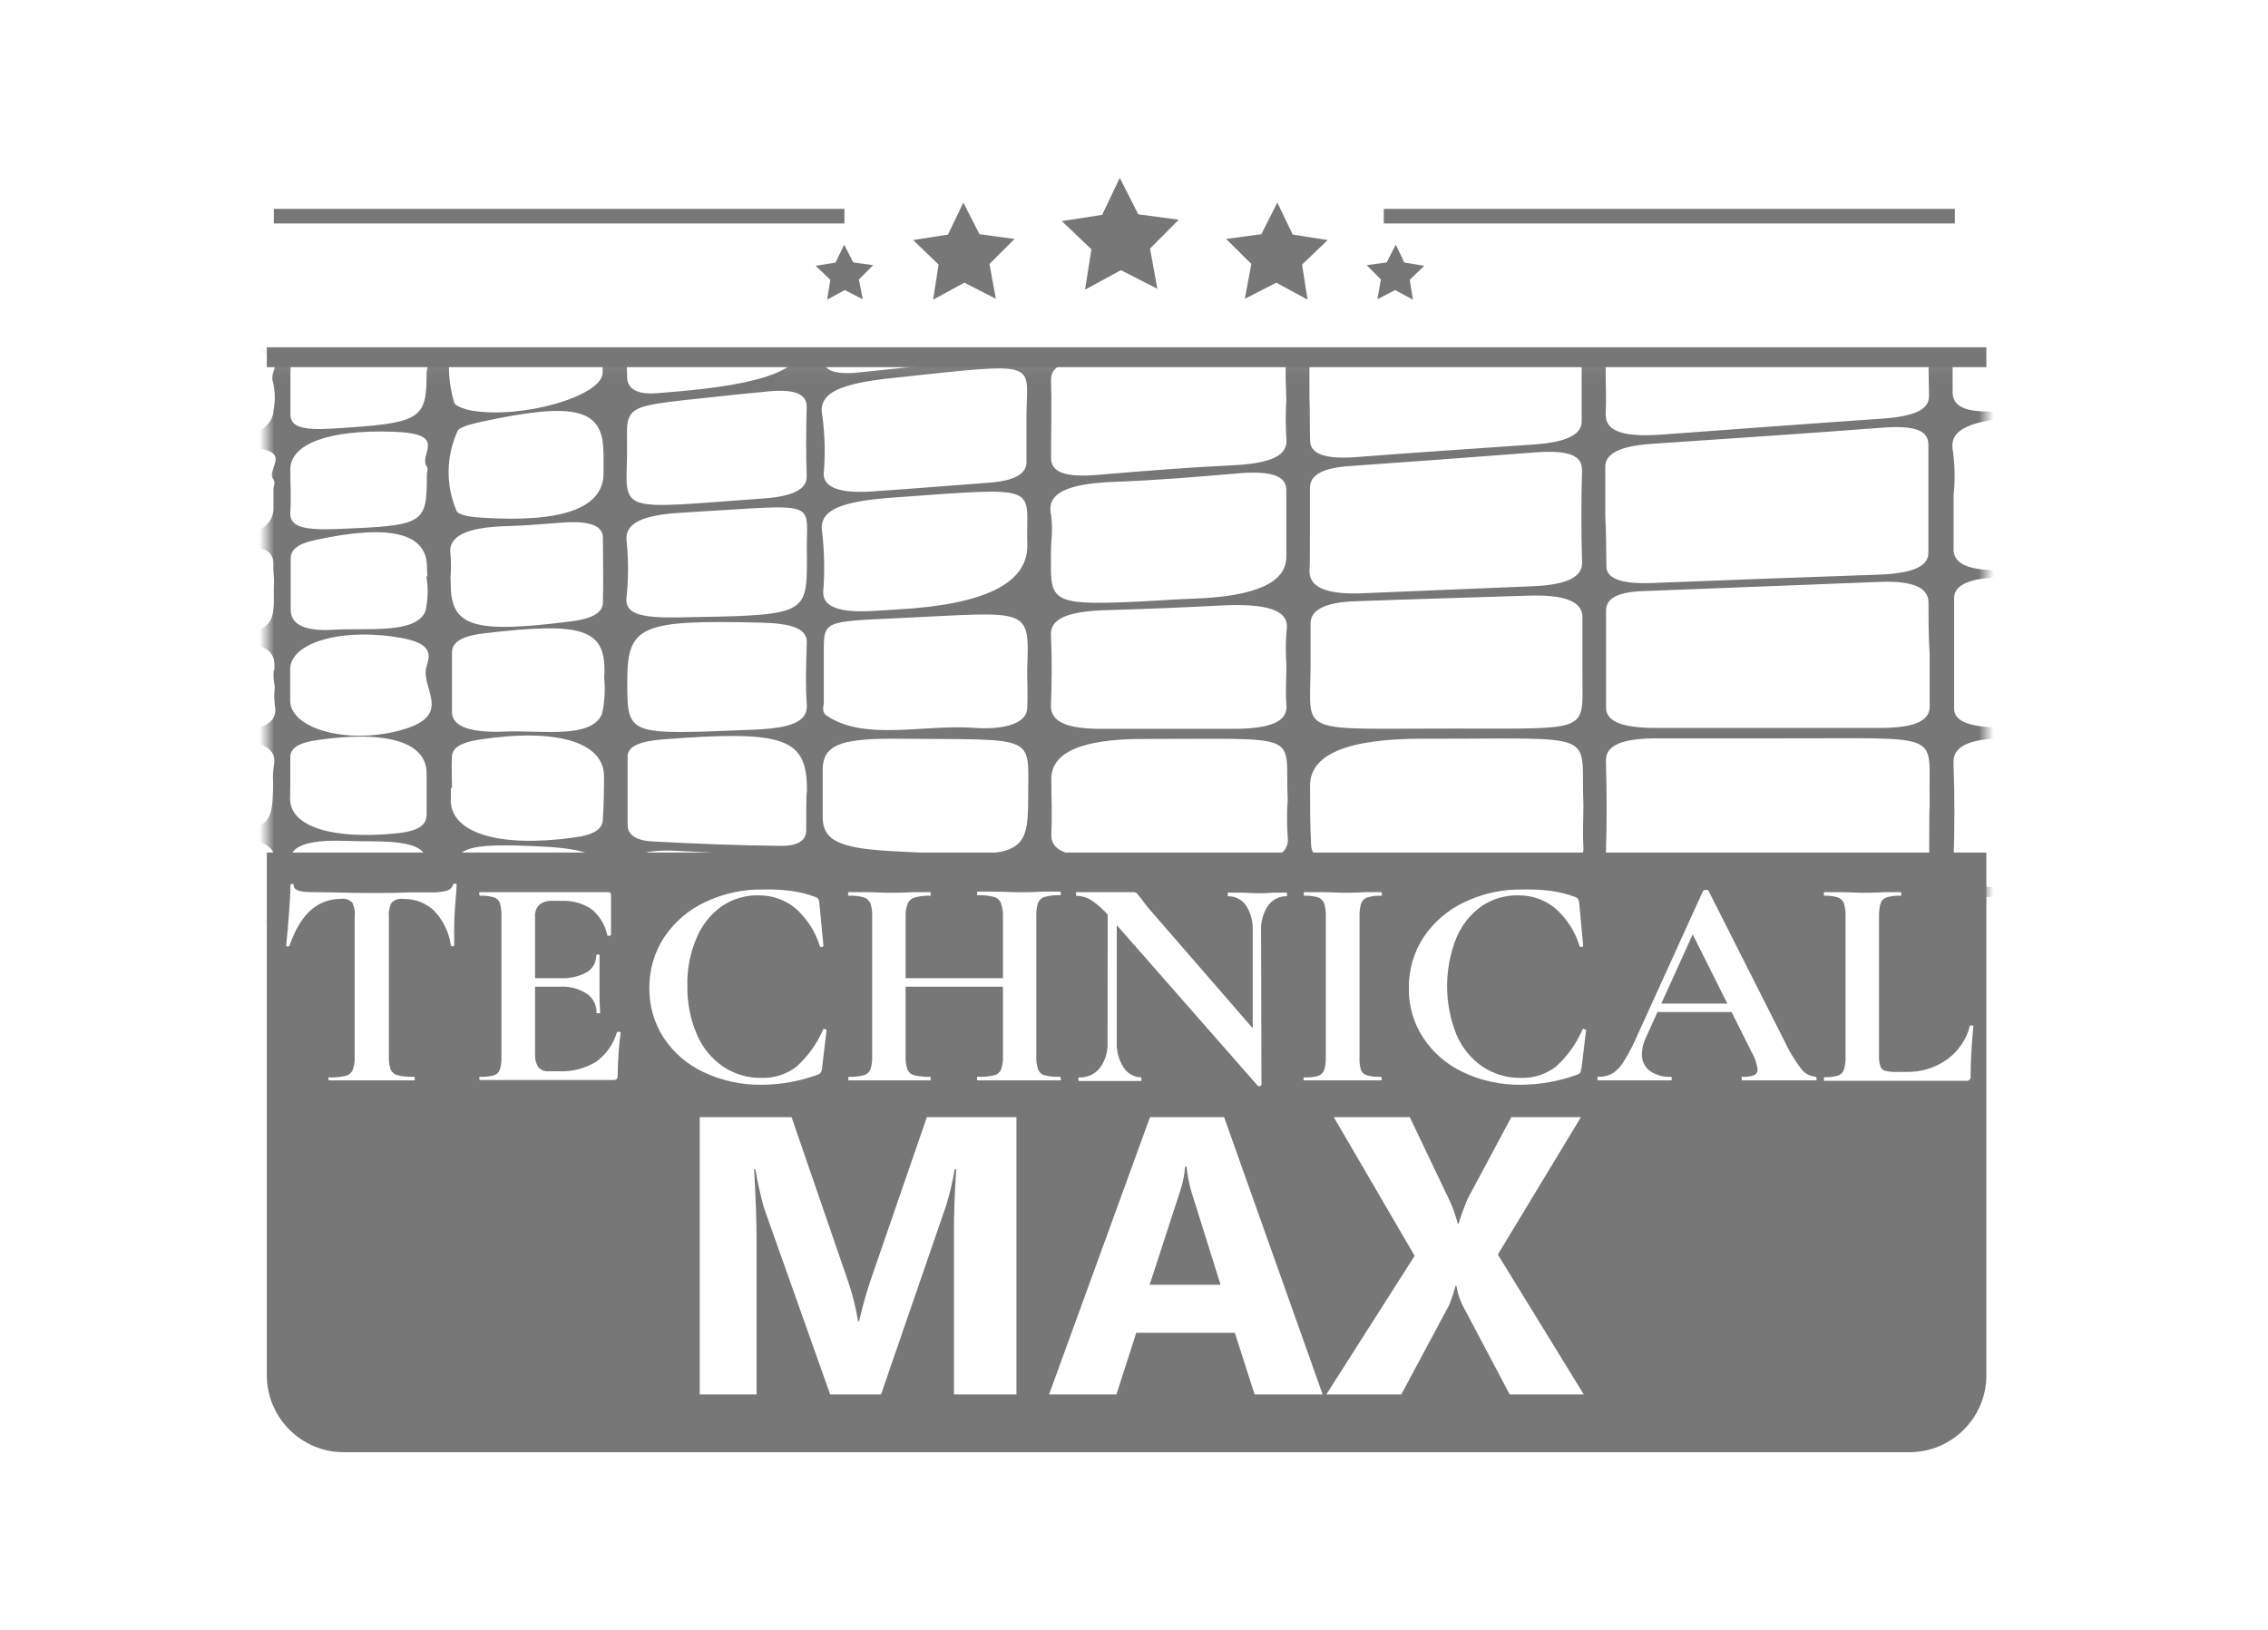 <svg xmlns="http://www.w3.org/2000/svg" width="153" height="110" viewBox="0 0 153 110" fill="none"><rect width="153" height="110" fill="white"></rect><mask id="mask0_2_1137" style="mask-type:luminance" maskUnits="userSpaceOnUse" x="18" y="24" width="116" height="38"><path d="M134 24.096H18V61.422H134V24.096Z" fill="white"></path></mask><g mask="url(#mask0_2_1137)"><mask id="mask1_2_1137" style="mask-type:luminance" maskUnits="userSpaceOnUse" x="-30" y="-43" width="230" height="183"><path d="M110.165 -42.235L70.559 -40.735L-26.51 -7.894L-29.106 84.055L198.427 139.091L199.91 -40.735L110.165 -42.235Z" fill="white"></path></mask><g mask="url(#mask1_2_1137)"><path d="M-29.106 84.063C-29.696 83.878 -27.008 -38.004 -26.3 -37.953C-20.526 -37.498 -16.767 -38.585 -14.382 -40.735H-12.907C-13.598 -40.254 -14.298 -39.782 -14.98 -39.302C-15.461 -38.956 -16.548 -38.653 -15.958 -38.223C-15.368 -37.793 -14.205 -37.987 -13.269 -37.97C-11.693 -37.97 -10.075 -38.062 -8.549 -37.97C-2.489 -37.523 1.75 -38.568 4.708 -40.752H6.2C5.425 -40.296 4.599 -39.85 3.899 -39.369C3.351 -38.998 1.868 -38.703 2.534 -38.214C3.2 -37.725 4.548 -38.02 5.61 -37.995C6.824 -37.995 8.071 -38.054 9.251 -37.995C15.573 -37.557 20.377 -38.509 23.816 -40.768H25.257C24.591 -40.406 23.892 -40.043 23.259 -39.664C22.627 -39.285 20.68 -38.914 21.422 -38.298C22.164 -37.683 23.866 -38.079 25.147 -38.012H26.243C32.986 -37.616 38.776 -38.282 42.872 -40.777H44.339L38.961 -38.096C47.592 -38.096 55.936 -37.068 61.221 -40.777H63.429C63.067 -40.532 62.679 -40.33 62.266 -40.187C53.93 -38.206 55.405 -34.843 55.523 -31.665C55.523 -30.822 56.543 -30.822 57.824 -31.243C61.162 -32.347 64.441 -33.519 67.728 -34.682C69.085 -35.163 69.228 -35.837 69.236 -36.528C69.236 -37.928 69.236 -39.335 69.304 -40.743H70.762L70.838 -37.161C70.838 -36.318 71.495 -35.888 73.366 -36.587C77.117 -37.995 81.339 -39.167 84.728 -40.743H87.661C87.737 -38.568 87.804 -36.394 87.905 -34.227C87.905 -33.831 87.619 -33.317 88.748 -33.131C89.515 -33.064 90.282 -33.199 90.981 -33.519C95.482 -34.935 99.89 -36.41 104.467 -37.784C107.097 -38.56 106.515 -39.672 106.726 -40.718H115.533C108.454 -39.032 107.29 -36.385 108.201 -33.3C108.344 -32.465 108.344 -31.605 108.201 -30.771C108.108 -29.414 109.33 -29.405 111.631 -30.071C116.688 -31.538 121.745 -32.988 126.929 -34.37C129.297 -34.994 130.207 -35.787 130.081 -36.95C130.022 -38.197 130.047 -39.445 130.165 -40.684H131.64C131.64 -39.445 131.64 -38.206 131.573 -36.967C131.497 -35.989 132.306 -35.888 134.101 -36.394C139.158 -37.835 144.215 -39.26 149.272 -40.684H151.472C146.061 -39.167 140.675 -37.548 135.155 -36.048C132.736 -35.39 131.573 -34.615 131.648 -33.384C131.783 -31.209 131.741 -29.026 131.648 -26.843C131.648 -25.705 132.213 -25.267 135.02 -26C141.628 -27.686 148.295 -29.313 155.029 -30.881C157.246 -31.403 157.996 -32.103 157.97 -33.157C157.903 -35.685 158.063 -38.214 158.139 -40.743H158.872C158.94 -38.358 158.973 -35.972 159.1 -33.587C159.176 -32.137 159.749 -32.01 162.732 -32.743C171.161 -34.817 179.589 -36.958 188.018 -38.99C189.703 -39.403 191.052 -39.833 191.145 -40.743H197.044C192.114 -39.681 191.819 -37.827 192.072 -35.77C192.249 -33.494 192.274 -31.209 192.131 -28.933C192.131 -27.736 193.117 -27.424 195.679 -27.989C197.289 -28.352 199.05 -28.588 200.736 -28.883V-28.259L200.028 -28.175C194.814 -27.298 192.195 -25.688 192.173 -23.345C192.173 -20.959 192.249 -18.574 192.131 -16.18C192.072 -14.873 193.218 -14.629 195.873 -15.16C197.466 -15.564 199.092 -15.767 200.736 -15.767V-15.455C193.15 -14.78 191.136 -12.69 192.089 -9.63C192.569 -7.641 192.729 -5.592 192.561 -3.552C192.561 -2.212 193.69 -1.866 196.556 -2.389C197.896 -2.634 199.337 -2.777 200.77 -2.971V-2.33C191.617 -1.201 192.712 -1.597 192.645 2.239C192.603 4.405 192.603 6.571 192.645 8.738C192.645 10.668 193.108 10.795 197.542 10.424C198.604 10.322 199.682 10.272 200.761 10.196V10.508L200.433 10.575C195.263 11.458 192.678 13.144 192.678 15.633V21.534C192.678 23.489 193.058 23.59 197.491 23.355C198.562 23.296 199.666 23.355 200.761 23.355V23.666C192.392 24.467 192.653 23.557 192.67 27.881V34.389C192.712 36.37 193.125 36.504 197.811 36.268C198.772 36.218 199.75 36.209 200.719 36.184V36.808C192.502 37.01 192.636 36.37 192.67 40.348V47.016C192.67 49.106 192.864 49.166 197.803 49.224C198.772 49.224 199.741 49.224 200.711 49.292V49.604C195.356 49.8 192.681 51.085 192.687 53.456V59.803C192.687 61.936 192.83 61.953 197.744 62.054H200.66V62.577C200.171 62.577 199.666 62.627 199.202 62.577C191.853 61.978 192.67 62.771 192.645 65.156C192.62 67.542 192.645 69.809 192.645 72.136C192.645 74.462 192.645 74.479 198.123 74.892C198.966 74.951 199.809 74.993 200.652 75.044V75.676C195.319 75.182 192.653 76.103 192.653 78.441C192.763 80.624 192.737 82.807 192.577 84.982C192.375 86.601 193.42 87.579 197.508 87.747C198.578 87.798 199.607 88.017 200.652 88.16V88.472H198.831C194.701 88.152 192.642 88.868 192.653 90.621V97.475C192.653 100.063 192.653 100.088 198.469 100.796C199.177 100.88 199.902 100.931 200.618 100.998V101.622C200.256 101.622 199.893 101.563 199.548 101.521C192.67 100.585 192.611 100.349 192.645 103.687C192.788 105.862 192.763 108.045 192.569 110.212C192.308 112.032 193.504 113.221 197.913 113.642C198.848 113.727 199.716 113.946 200.618 114.106V114.418C198.857 114.435 197.103 114.224 195.392 113.803C193.42 113.432 192.678 113.71 192.687 114.57C192.687 117.84 192.687 121.111 192.687 124.39C192.687 125.149 193.53 125.629 195.156 125.958C197.019 126.337 198.789 126.801 200.61 127.222V127.534C199.463 127.365 198.334 127.18 197.179 127.028C195.848 126.851 194.339 126.067 193.268 126.582C191.878 127.247 192.603 128.267 192.847 129.11C193.091 129.953 194.71 129.953 196.218 129.953H200.61V135.07H199.152C197.019 135.239 194.094 134.573 192.999 135.803C191.903 137.034 192.788 138.256 195.468 139.099C55.085 106.3 -15.84 88.059 -29.106 84.063ZM-20.256 5.341C-19.886 6.361 -19.11 6.504 -17.239 5.931C-16.32 5.653 -15.444 5.341 -15.41 4.827C-15.301 3.385 -14.643 1.927 -15.983 0.519C-14.871 -0.787 -15.284 -2.145 -15.242 -3.485C-15.242 -4.328 -15.823 -4.547 -17.585 -3.999C-19.776 -3.325 -21.495 -0.189 -19.928 0.705C-18.562 1.48 -17.45 0.308 -16.084 0.528C-19.388 1.834 -20.965 3.368 -20.256 5.341ZM34.528 -30.223C35.843 -30.813 37.284 -31.344 38.877 -31.976C27.988 -32.963 21.177 -31.884 16.163 -28.394C21.009 -28.09 25.737 -28.394 30.415 -28.251C30.415 -26.565 30.356 -24.82 30.364 -23.109C30.364 -22.139 31.005 -21.988 33.23 -22.493C41.271 -24.289 41.279 -27.34 40.605 -30.535C40.411 -31.437 39.45 -31.26 38.237 -30.83C35.708 -29.936 33.651 -28.815 30.499 -28.301C31.081 -29.212 33.12 -29.608 34.528 -30.223ZM37.428 101.462C35.43 100.315 32.033 100.214 30.491 99.144C33.694 99.245 35.944 100.223 38.624 100.83C40.403 101.209 41.085 101.049 41.077 100.223C40.993 99.447 41.026 98.663 41.187 97.896C41.928 95.443 39.754 93.909 34.098 93.1C31.393 92.712 30.314 92.661 30.415 94.035C30.533 95.721 30.415 97.407 30.415 99.16M30.584 -32.676H31.317C39.686 -31.901 45.106 -33.949 50.23 -36.267C50.711 -36.478 51.57 -36.688 51.014 -37.026C50.492 -37.211 49.944 -37.287 49.387 -37.262H38.43C37.023 -37.22 35.641 -36.899 34.359 -36.318C32.556 -35.635 31.174 -34.724 28.771 -34.354C29.294 -35.55 32.244 -36.039 33.828 -37.211C28.654 -37.211 23.765 -37.565 19.349 -37.102C14.932 -36.638 12.437 -34.75 9.85 -33.207C9.007 -32.693 10.903 -32.718 11.696 -32.718C17.595 -32.718 23.639 -32.288 28.552 -34.244C27.209 -33.199 27.887 -32.676 30.584 -32.676ZM-22.043 -36.208C-20.973 -36.967 -21.445 -37.253 -23.375 -37.253C-27.159 -37.27 -25.356 -33.907 -22.043 -36.233V-36.208ZM86.599 -39.42C86.776 -40.153 85.478 -40.094 84.416 -39.715C80.328 -38.239 76.257 -36.756 72.186 -35.281C71.301 -34.961 70.913 -34.531 70.905 -34.042C70.905 -32.229 70.855 -30.417 70.905 -28.605C70.905 -27.686 71.748 -27.5 73.568 -28.048C76.729 -28.992 79.468 -30.232 83.278 -30.729C80.749 -29.296 77.032 -28.453 73.779 -27.357C71.74 -26.7 70.762 -25.966 70.855 -24.828C70.939 -23.328 70.939 -21.819 70.855 -20.319C70.855 -19.029 72.018 -18.886 74.369 -19.577C77.572 -20.512 80.834 -21.423 84.121 -22.316C85.924 -22.805 86.801 -23.437 86.75 -24.373C86.607 -26.126 86.607 -27.897 86.75 -29.65C86.885 -30.898 85.697 -31.091 83.312 -30.678C89.405 -33.308 85.916 -36.511 86.599 -39.42ZM187.107 49.09C189.906 49.09 191.111 48.66 191.077 47.404C190.984 44.495 190.968 41.587 191.077 38.671C191.128 37.347 189.737 36.917 186.863 37.027C178.595 37.364 170.318 37.676 162.05 37.971C159.85 38.047 159.133 38.587 159.133 39.429V47.69C159.133 48.702 160.364 49.064 162.589 49.047H175.055C179.05 49.09 183.079 49.09 187.107 49.09ZM191.001 0.3C191.001 -0.644 189.998 -0.922 188.018 -0.644L161.611 3.09C159.926 3.335 159.083 3.807 159.083 4.591C159.125 7.448 159.125 10.306 159.083 13.163C159.083 14.133 160.254 14.301 162.168 14.099C170.807 13.18 179.446 12.27 188.085 11.351C190.293 11.123 191.018 10.559 190.993 9.665C190.951 8.156 190.993 6.656 190.993 5.147C190.993 3.638 190.951 1.927 190.993 0.317V0.3H191.001ZM159.1 24.695C159.1 25.538 159.985 25.925 162.1 25.774C170.748 25.133 179.404 24.509 188.077 23.902C190.125 23.759 191.018 23.296 191.01 22.427V13.079C190.984 12 189.804 11.747 187.411 12C179.041 12.919 170.647 13.812 162.21 14.672C159.926 14.908 158.973 15.448 159.049 16.442C159.15 17.791 159.049 19.14 159.049 20.488C159.091 21.896 159.083 23.296 159.1 24.695ZM191.052 26.01C191.153 24.88 190.361 24.324 187.47 24.568C179.041 25.192 170.613 25.791 162.185 26.364C159.993 26.507 159.032 27.004 159.049 27.94C159.1 30.697 159.1 33.444 159.049 36.201C159.049 37.212 160.111 37.55 162.488 37.457C170.63 37.128 178.78 36.842 186.93 36.614C189.821 36.53 191.086 35.99 190.993 34.751C190.883 33.242 190.993 31.733 190.993 30.233C190.993 28.733 190.917 27.409 191.052 26.01ZM159.024 1.472C159.024 2.315 159.572 2.787 161.847 2.466C170.773 1.202 179.707 -0.054 188.658 -1.31C190.496 -1.571 190.976 -2.153 190.976 -2.886C190.976 -5.955 190.925 -9.031 190.976 -12.1C190.976 -13.356 189.729 -13.491 187.293 -13.061C179.058 -11.586 170.807 -10.136 162.53 -8.711C160.002 -8.29 158.822 -7.666 158.999 -6.486C159.1 -5.238 159.117 -3.991 159.041 -2.743C159.058 -1.335 159.083 0.064 159.041 1.472H159.024ZM162.884 49.713C160.162 49.713 158.931 50.27 159.041 51.458C159.268 54.054 159.386 56.651 159.496 59.247C159.496 60.2 160.608 60.722 162.766 60.798C171.161 61.076 179.555 61.354 187.95 61.641C190.125 61.709 191.035 61.169 191.027 60.292V50.936C191.027 50.025 189.914 49.621 187.824 49.629H176.091V49.755C171.692 49.713 167.301 49.705 162.901 49.713H162.884ZM190.942 -24.955C190.942 -25.899 190.268 -26.202 188.093 -25.739C179.252 -23.859 170.385 -21.996 161.493 -20.158C159.749 -19.796 158.965 -19.248 159.024 -18.473C159.083 -15.767 159.083 -13.061 159.024 -10.372C159.024 -9.116 160.389 -8.972 162.758 -9.394C171.186 -10.894 179.614 -12.403 188.119 -13.878C190.074 -14.216 190.976 -14.721 190.942 -15.649C190.875 -17.208 190.942 -18.767 190.942 -20.327C190.942 -21.844 190.925 -23.404 190.959 -24.955H190.942ZM190.942 -37.599C190.942 -38.442 190.024 -38.745 188.178 -38.298L161.207 -31.673C159.808 -31.327 159.117 -30.83 159.117 -30.147C159.117 -27.281 159.117 -24.424 159.066 -21.558C159.066 -20.512 160.035 -20.428 161.982 -20.841C170.723 -22.712 179.48 -24.567 188.254 -26.405C190.285 -26.826 191.069 -27.458 191.01 -28.394C190.925 -29.844 191.01 -31.302 191.01 -32.76C190.942 -34.362 190.951 -36.006 190.942 -37.616V-37.599ZM191.052 76.384C191.052 75.541 190.42 75.002 188.262 74.85C179.699 74.268 171.152 73.653 162.589 73.063C160.423 72.911 159.403 73.316 159.428 74.268C159.513 77.025 159.538 79.773 159.555 82.529C159.555 83.44 160.507 83.979 162.623 84.215C170.942 85.067 179.252 85.926 187.546 86.794C189.889 87.039 191.06 86.634 191.069 85.614V80.936L191.052 76.384ZM191.052 63.925C191.052 62.931 190.209 62.366 187.68 62.282C179.53 62.012 171.388 61.734 163.238 61.439C160.566 61.346 159.437 61.894 159.454 62.998V70.795C159.454 71.849 160.524 72.389 163.07 72.549C171.287 73.063 179.488 73.619 187.672 74.235C190.201 74.42 191.043 73.965 191.043 72.987V68.469C191.043 66.969 191.018 65.417 191.077 63.909L191.052 63.925ZM191.052 89.214C191.094 88.253 190.276 87.654 187.933 87.418C179.614 86.584 171.304 85.741 163.011 84.889C160.592 84.628 159.513 84.957 159.521 85.994V94.255C159.521 95.097 160.448 95.612 162.328 95.873L187.739 99.405C190.268 99.759 191.111 99.321 191.111 98.292V93.614C191.086 92.08 191.043 90.621 191.102 89.172L191.052 89.214ZM191.094 114.502C191.094 113.558 190.251 112.968 188.11 112.606C179.808 111.206 171.54 109.773 163.297 108.315C160.667 107.851 159.428 108.003 159.479 109.343C159.589 111.99 159.572 114.645 159.521 117.301C159.521 118.253 160.423 118.843 162.437 119.256C170.925 120.984 179.387 122.738 187.824 124.516C190.479 125.073 191.111 124.516 191.102 123.555V118.877C191.128 117.368 191.086 115.893 191.145 114.435L191.094 114.502ZM191.094 101.858C191.094 100.897 190.133 100.332 187.95 100.029C179.707 98.908 171.481 97.753 163.272 96.564C160.49 96.16 159.454 96.564 159.496 97.744C159.58 100.391 159.563 103.038 159.496 105.685C159.496 106.646 160.423 107.219 162.522 107.573C171.026 109.015 179.513 110.481 187.967 111.965C190.319 112.378 191.102 112.041 191.086 111.046C191.043 109.495 191.086 107.936 191.086 106.376C191.111 104.834 191.077 103.325 191.128 101.816L191.094 101.858ZM157.911 16.544C157.911 15.574 156.984 15.237 154.7 15.49C148.067 16.206 141.417 16.906 134.767 17.589C132.635 17.799 131.707 18.331 131.724 19.275V26.456C131.724 27.535 132.761 27.923 135.399 27.712C141.763 27.207 148.16 26.768 154.565 26.355C156.967 26.195 157.937 25.689 157.937 24.669C157.869 23.312 157.937 21.964 157.937 20.607C157.937 19.249 157.911 17.901 157.911 16.544ZM157.911 62.442C157.911 61.599 157.069 61.186 155.113 61.127C148.775 60.925 142.471 60.731 136.116 60.486C133.005 60.368 131.606 60.865 131.699 62.248C131.825 64.431 131.842 66.614 131.75 68.798C131.75 69.843 132.592 70.484 135.18 70.618C141.704 71.04 148.227 71.461 154.717 71.967C157.372 72.169 157.979 71.672 157.937 70.711C157.886 69.413 157.937 68.115 157.937 66.817C157.911 65.358 157.911 63.9 157.911 62.442ZM131.783 36.993C131.741 38.03 132.778 38.561 135.306 38.46L154.624 37.701C156.984 37.617 157.996 37.094 157.996 36.066C157.92 33.47 157.928 30.865 157.996 28.269C158.038 27.08 156.917 26.718 154.161 26.937C148.286 27.392 142.386 27.788 136.461 28.134C133.09 28.319 131.404 28.91 131.75 30.452C131.876 31.43 131.893 32.425 131.792 33.411C131.792 34.599 131.792 35.796 131.792 36.993H131.783ZM157.996 74.327C158.147 73.147 156.841 72.641 154.262 72.465C147.983 72.06 141.72 71.621 135.458 71.175C132.93 70.998 131.775 71.436 131.792 72.523C131.834 74.917 131.792 77.303 131.792 79.697C131.792 80.54 132.592 81.071 134.582 81.273C141.324 81.965 148.084 82.664 154.869 83.381C157.128 83.617 158.029 83.263 157.97 82.285C157.878 80.877 157.97 79.478 157.97 78.07C157.903 76.823 157.911 75.575 157.996 74.327ZM131.724 15.878C131.724 16.779 132.466 17.252 134.86 16.99C141.602 16.257 148.362 15.549 155.138 14.849C157.128 14.647 157.928 14.141 157.92 13.281V5.02C157.92 3.967 156.833 3.756 154.683 4.068C148.084 5.012 141.476 5.948 134.843 6.866C132.685 7.162 131.64 7.709 131.699 8.696C131.775 9.893 131.699 11.09 131.699 12.287C131.699 13.484 131.733 14.681 131.724 15.878ZM154.178 49.09C156.774 49.09 157.996 48.685 157.962 47.539C157.878 44.934 157.895 42.338 157.962 39.733C157.962 38.662 156.841 38.207 154.38 38.291C147.806 38.519 141.232 38.73 134.657 38.966C132.769 39.033 131.834 39.531 131.825 40.323V47.817C131.825 48.752 133.098 49.09 135.129 49.09H154.178ZM131.699 5.079C131.632 6.175 132.474 6.639 135.197 6.234C141.881 5.256 148.581 4.304 155.307 3.368C157.069 3.132 157.911 2.728 157.911 1.885V-6.545C157.911 -7.472 157.17 -7.775 155.02 -7.388C148.16 -6.165 141.282 -4.968 134.379 -3.78C132.39 -3.443 131.665 -2.819 131.699 -1.951C131.741 -0.762 131.699 0.435 131.699 1.623C131.699 2.803 131.783 3.941 131.699 5.079ZM157.97 100.678C157.718 94.55 160.018 96.278 147.013 94.272C143.229 93.69 139.327 93.243 135.509 92.687C133.022 92.333 131.783 92.569 131.783 93.766C131.842 96.109 131.842 98.453 131.783 100.787C131.783 101.748 132.626 102.347 134.75 102.709C141.333 103.83 147.898 104.96 154.447 106.081C157.06 106.536 158.072 106.174 158.004 105.011C157.92 103.712 158.004 102.414 158.004 101.116L157.97 100.678ZM157.97 -17.941C158.013 -18.936 157.372 -19.307 154.97 -18.784C148.227 -17.326 141.442 -15.893 134.624 -14.485C132.803 -14.106 131.724 -13.575 131.741 -12.673V-5.348C131.741 -4.336 132.685 -4.041 134.944 -4.446C141.687 -5.66 148.463 -6.848 155.273 -8.02C157.288 -8.366 157.996 -8.947 157.937 -9.832C157.844 -11.13 157.937 -12.437 157.937 -13.735C157.911 -15.134 157.911 -16.542 157.911 -17.941H157.97ZM157.97 85.547C157.97 84.704 157.043 84.19 155.122 83.996C148.488 83.313 141.838 82.647 135.214 81.948C132.769 81.686 131.783 82.066 131.842 83.094C131.842 85.48 131.893 87.865 131.842 90.251C131.842 91.161 132.685 91.701 134.742 91.936C141.248 92.822 147.738 93.732 154.211 94.651C156.976 95.047 158.08 94.651 158.013 93.445C157.945 92.24 158.013 90.849 158.013 89.551C158.013 88.253 157.911 86.896 157.97 85.547ZM157.97 -29.498C157.97 -30.341 157.583 -30.822 155.299 -30.257C148.202 -28.495 141.097 -26.759 133.983 -25.047C132.297 -24.643 131.699 -24.011 131.699 -23.227V-16.062C131.699 -14.848 132.879 -14.764 135.07 -15.219C141.813 -16.66 148.598 -18.085 155.425 -19.492C157.203 -19.855 157.954 -20.386 157.954 -21.178C157.886 -22.578 157.954 -23.985 157.954 -25.393C157.954 -26.801 157.911 -28.141 157.911 -29.498H157.97ZM158.029 108.745C158.029 107.902 157.38 107.253 155.366 106.916C148.547 105.761 141.746 104.589 134.952 103.409C132.601 103.004 131.825 103.409 131.842 104.378V111.712C131.842 112.471 132.635 112.968 134.253 113.305C141.071 114.713 147.873 116.137 154.658 117.579C157.043 118.093 158.029 117.84 158.029 116.736C157.979 115.387 158.029 114.03 158.029 112.681C157.97 111.316 157.911 110.009 157.987 108.711L158.029 108.745ZM157.987 51.425C158.063 50.32 156.959 49.789 154.312 49.798H135.644C132.803 49.798 131.741 50.346 131.783 51.484C131.868 53.717 131.859 55.951 131.783 58.227C131.783 59.23 132.71 59.82 135.087 59.913C141.897 60.149 148.708 60.368 155.509 60.579C157.524 60.646 157.962 60.065 157.962 59.365V55.15C157.911 53.894 157.911 52.647 157.911 51.399L157.987 51.425ZM158.055 120.706C158.257 119.442 157.136 118.675 154.422 118.177C148.118 116.93 141.914 115.573 135.652 114.283C132.365 113.609 131.918 113.727 131.884 115.311C131.834 117.545 131.884 119.779 131.884 122.055C131.884 122.974 132.559 123.648 134.489 124.112C141.4 125.798 148.295 127.484 155.164 129.169C157.195 129.667 158.105 129.431 158.088 128.453V124.238C157.962 123.058 157.937 121.869 158.013 120.681L158.055 120.706ZM189.198 136.503C191.069 136.503 190.74 130.24 190.968 129.068C191.195 127.897 192.653 126.27 189.223 125.503C180.255 123.488 171.085 121.642 161.991 119.728C160.305 119.383 159.681 119.728 159.681 120.403V128.832C159.681 129.785 161.367 129.675 163.171 130.029C168.489 131.032 185.498 136.511 189.155 136.478L189.198 136.503ZM108.369 38.224C108.369 39.067 109.465 39.413 111.437 39.337C116.528 39.134 121.619 38.949 126.718 38.772C128.892 38.696 130.089 38.266 130.089 37.305V29.997C130.089 29.078 129.246 28.674 126.937 28.859C121.779 29.255 116.604 29.592 111.429 29.946C109.28 30.09 108.251 30.612 108.293 31.54V34.81C108.361 35.948 108.344 37.086 108.369 38.224ZM130.14 61.532C130.14 60.63 129.112 60.233 126.996 60.174C121.872 60.031 116.756 59.854 111.648 59.643C109.507 59.559 108.361 59.879 108.361 60.832V67.575C108.361 68.486 109.591 68.89 111.479 69.025C116.536 69.379 121.593 69.7 126.65 70.07C129.221 70.256 130.283 69.851 130.165 68.739C130.106 67.592 130.106 66.454 130.165 65.308C130.14 64.027 130.098 62.779 130.14 61.532ZM118.298 89.72C121.071 90.124 123.886 90.461 126.634 90.883C129.381 91.304 130.199 90.832 130.174 89.736C130.131 87.41 130.174 85.075 130.174 82.74C130.174 81.838 129.289 81.29 127.148 81.054C121.922 80.54 116.713 80 111.521 79.453C109.237 79.208 108.319 79.562 108.352 80.523V84.207C108.631 89.222 106.397 88.008 118.298 89.72ZM108.327 28.016C108.327 29.145 109.659 29.5 112.069 29.323C117.008 28.968 121.939 28.589 126.886 28.252C129.044 28.109 130.148 27.679 130.131 26.718C130.081 24.273 130.081 21.829 130.131 19.384C130.131 18.482 129.289 18.145 127.19 18.364C121.863 18.937 116.536 19.519 111.176 20.05C109.204 20.252 108.293 20.741 108.319 21.601V24.872C108.319 25.959 108.369 27.013 108.319 28.016H108.327ZM130.098 8.991C130.098 7.988 129.002 7.701 126.794 8.021C121.585 8.772 116.368 9.505 111.134 10.221C109.263 10.483 108.302 10.972 108.31 11.823V18.381C108.31 19.485 109.49 19.704 111.808 19.443C116.612 18.904 121.492 18.373 126.389 17.901C129.171 17.639 130.308 17.058 130.157 15.827C130.089 14.74 130.089 13.644 130.157 12.556L130.098 8.991ZM130.216 74.74C130.157 70.214 131.126 71.057 121.248 70.239C118.256 69.995 115.23 69.809 112.213 69.607C109.591 69.43 108.293 69.86 108.336 71.04C108.411 73.122 108.411 75.204 108.336 77.278C108.336 78.222 109.33 78.694 111.437 78.905C116.444 79.394 121.433 79.908 126.406 80.447C128.935 80.734 130.157 80.38 130.165 79.267V75.659L130.216 74.74ZM130.098 40.66C130.098 39.699 129.162 39.168 126.794 39.261L110.78 39.885C108.917 39.961 108.352 40.483 108.344 41.183V47.733C108.344 48.736 109.558 49.123 111.774 49.115H126.802C129.095 49.115 130.174 48.66 130.174 47.69V44.108C130.098 42.97 130.098 41.832 130.098 40.66ZM130.013 -1.732C130.013 -2.575 129.019 -2.844 127.19 -2.524C121.669 -1.487 116.199 -0.535 110.712 0.435C109.027 0.73 108.352 1.278 108.361 2.011V8.704C108.361 9.64 109.246 9.909 111.336 9.606C116.646 8.831 121.964 8.08 127.299 7.347C129.356 7.06 130.233 6.504 130.19 5.61C130.123 4.422 130.19 3.225 130.19 2.036H130.131C130.047 0.789 130.098 -0.459 130.047 -1.706L130.013 -1.732ZM120.397 111.046C117.48 110.397 114.429 109.849 111.488 109.208C109.381 108.753 108.319 108.854 108.352 109.976C108.42 112.159 108.428 114.35 108.352 116.534C108.352 117.436 109.355 117.975 111.083 118.388C116.3 119.644 121.509 120.917 126.676 122.181C129.246 122.822 130.258 122.476 130.233 121.296C130.207 120.116 130.233 118.902 130.233 117.705C129.971 111.999 132.12 113.676 120.397 111.046ZM119.495 100.678C116.806 100.189 114.058 99.759 111.336 99.304C109.65 99.017 108.403 99.059 108.403 100.003V107.008C108.403 107.657 109.246 108.079 110.527 108.349L127.594 111.923C129.364 112.302 130.123 112.015 130.123 111.248V107.354C129.887 101.512 132.533 103.038 119.495 100.678ZM119.562 90.504C116.899 90.133 114.202 89.795 111.564 89.391C109.44 89.07 108.319 89.222 108.352 90.301C108.428 92.476 108.428 94.659 108.352 96.834C108.352 97.736 109.237 98.292 111.159 98.621C116.477 99.531 121.787 100.45 127.089 101.377C129.457 101.799 130.216 101.377 130.199 100.425V96.843C130.216 93.611 126.67 91.498 119.562 90.504ZM130.174 53.937C130.072 49.317 131.354 49.84 120.262 49.815H111.833C109.355 49.815 108.31 50.303 108.336 51.34C108.395 53.422 108.403 55.504 108.336 57.578C108.336 58.632 109.414 59.045 111.85 59.104C116.722 59.222 121.585 59.39 126.448 59.618C128.977 59.728 130.182 59.39 130.157 58.295C130.131 57.199 130.157 55.901 130.157 54.704C130.182 54.459 130.182 54.198 130.174 53.937ZM130.098 -12.226C130.098 -13.128 129.196 -13.331 127.333 -12.934C121.762 -11.746 116.182 -10.566 110.586 -9.394C108.959 -9.057 108.293 -8.551 108.302 -7.767C108.336 -5.584 108.336 -3.401 108.302 -1.217C108.302 -0.307 109.145 0.039 111.269 -0.324L127.569 -3.173C129.364 -3.485 130.098 -4.083 130.098 -4.859C130.056 -6.056 130.098 -7.253 130.098 -8.45V-12.226ZM130.098 -22.654C130.098 -23.496 129.044 -23.775 127.274 -23.345C121.56 -21.962 115.854 -20.555 110.165 -19.13C108.732 -18.776 108.336 -18.194 108.327 -17.537V-11.004C108.327 -9.9 109.322 -9.765 111.462 -10.229C116.789 -11.35 122.141 -12.479 127.519 -13.6C129.407 -13.988 130.199 -14.586 130.157 -15.455C130.098 -16.601 130.157 -17.739 130.157 -18.877C130.098 -20.158 130.098 -21.406 130.098 -22.654ZM130.098 -33.283C130.098 -34.075 129.255 -34.354 127.569 -33.89C121.661 -32.238 115.761 -30.577 109.87 -28.9C108.765 -28.588 108.369 -28.057 108.369 -27.551V-20.858C108.369 -19.922 109.212 -19.602 111.302 -20.116L127.755 -24.179C129.44 -24.584 130.157 -25.165 130.131 -25.966C130.089 -27.163 130.131 -28.352 130.131 -29.549C130.131 -30.746 130.098 -32.035 130.098 -33.283ZM96.805 114.94C99.25 115.387 101.534 116.011 103.843 116.626C105.824 117.115 107.164 117.082 107.215 115.952V109.259C107.215 108.618 106.498 108.205 105.141 107.927C100.649 107 96.148 106.056 91.656 105.095C89.481 104.623 88.436 104.859 88.445 105.938C88.453 107.017 88.445 107.91 88.445 109.36C86.346 112.074 90.425 113.76 96.805 114.94ZM106.667 -16.82C106.667 -17.731 105.959 -18.127 103.81 -17.596L90.189 -14.266C88.689 -13.895 87.914 -13.356 87.914 -12.58V-6.823C87.914 -5.685 89.034 -5.466 91.344 -5.98C95.027 -6.781 98.694 -7.615 102.495 -8.315C105.773 -8.913 107.08 -9.874 106.709 -11.358C106.616 -12.133 106.616 -12.909 106.709 -13.684C106.667 -14.747 106.658 -15.817 106.667 -16.82ZM97.573 87.486C95.727 87.216 93.856 86.98 92.01 86.702C89.397 86.314 88.377 86.761 88.402 87.865V93.471C88.402 94.314 89.186 94.845 91.032 95.157C95.339 95.873 99.654 96.598 103.911 97.382C106.523 97.862 107.189 97.382 107.164 96.387C107.139 95.393 107.164 94.305 107.164 93.268C107.175 90.357 103.978 88.43 97.573 87.486ZM97.573 86.887C99.182 87.132 100.834 87.309 102.469 87.528C106.431 88.042 106.987 87.899 107.139 86.188C107.299 84.215 107.181 82.226 106.776 80.287C106.599 79.368 105.681 78.862 103.607 78.66C99.578 78.255 95.55 77.843 91.529 77.413C89.321 77.185 88.293 77.531 88.343 78.508C88.394 79.486 88.343 80.472 88.343 81.939C88.588 86.23 86.868 85.243 97.598 86.887H97.573ZM106.608 -36.368C106.608 -37.329 105.512 -37.439 103.843 -36.908L89.515 -32.331C88.326 -31.951 87.914 -31.437 87.914 -30.838V-24.938C87.914 -24.002 88.546 -23.648 90.67 -24.264C95.213 -25.57 99.781 -26.86 104.34 -28.158C105.883 -28.605 106.65 -29.203 106.625 -29.995V-33.114C106.625 -34.151 106.641 -35.272 106.608 -36.368ZM87.956 -15.564C87.956 -14.839 88.799 -14.62 90.316 -14.991C95.153 -16.188 99.983 -17.393 104.804 -18.607C106.06 -18.928 106.608 -19.45 106.616 -20.049V-26.582C106.616 -27.576 105.647 -27.787 103.7 -27.239L90.324 -23.404C88.638 -22.932 87.905 -22.274 87.93 -21.431C87.956 -20.588 87.93 -19.568 87.93 -18.633C87.956 -17.638 87.956 -16.601 87.956 -15.564ZM106.65 -7.194C106.65 -7.995 106.035 -8.416 103.986 -7.995L90.181 -5.12C88.723 -4.817 88.074 -4.277 87.989 -3.62C87.796 -1.538 87.888 0.553 88.267 2.61C88.377 3.309 89.06 3.562 90.627 3.284L104.501 0.839C106.068 0.57 106.625 -0.004 106.633 -0.653V-3.923C106.658 -5.011 106.667 -6.106 106.658 -7.194H106.65ZM106.776 61.995C106.776 59.61 106.195 59.39 100.463 59.255C97.665 59.188 94.875 59.062 92.077 58.952C89.667 58.868 88.36 59.272 88.377 60.36V66.117C88.377 66.876 88.992 67.424 90.965 67.558C95.179 67.845 99.393 68.157 103.607 68.46C105.782 68.612 106.827 68.258 106.768 67.289C106.709 66.319 106.768 65.215 106.768 64.17C106.793 63.42 106.802 62.72 106.785 61.995H106.776ZM97.303 96.859C95.836 96.598 94.387 96.328 92.912 96.075C88.824 95.384 88.487 95.46 88.411 97.264C88.343 98.95 88.47 100.585 88.411 102.246C88.352 103.291 89.254 103.999 91.563 104.454C95.887 105.297 100.118 106.224 104.374 107.126C106.245 107.523 107.063 107.337 106.995 106.41C106.911 105.272 106.995 104.134 106.995 102.988C106.894 100.048 103.663 98.006 97.303 96.859ZM98.002 77.472C103.84 78.09 106.768 77.137 106.785 74.614C106.785 73.324 106.734 72.026 106.785 70.728C106.785 69.75 105.824 69.152 103.515 69C99.545 68.73 95.567 68.503 91.614 68.199C89.355 68.031 88.385 68.393 88.394 69.329C88.402 70.264 88.394 71.301 88.394 72.287C88.512 77.278 87.045 76.334 98.002 77.48V77.472ZM106.65 2.39C106.65 1.547 105.748 1.261 103.852 1.598L90.004 4.051C88.579 4.304 88.107 4.759 88.141 5.408C88.259 7.381 88.301 9.353 88.284 11.309C88.284 12.354 89.127 12.733 91.656 12.346C95.786 11.713 99.975 11.149 104.155 10.584C105.908 10.339 106.684 9.842 106.684 9.075V5.653C106.658 4.582 106.667 3.486 106.65 2.399V2.39ZM88.343 38.477C88.284 39.573 89.388 40.163 92.086 40.02L103.354 39.556C105.706 39.463 106.776 38.932 106.726 37.921C106.667 35.847 106.667 33.773 106.726 31.7C106.726 30.764 105.883 30.351 103.616 30.52C99.418 30.84 95.221 31.152 91.015 31.447C89.068 31.582 88.394 32.13 88.369 32.88V35.83C88.352 36.715 88.385 37.592 88.343 38.477ZM88.377 29.702C88.377 30.621 89.355 31.017 91.622 30.831C95.567 30.52 99.545 30.267 103.506 29.988C105.596 29.837 106.717 29.356 106.7 28.412V22.04C106.7 21.087 105.858 20.682 103.599 20.927L91.218 22.216C89.304 22.419 88.318 22.916 88.335 23.767V26.718C88.369 27.704 88.352 28.69 88.377 29.702ZM106.7 12.194C106.7 11.258 105.697 10.98 103.683 11.267L91.175 13.037C89.355 13.298 88.343 13.812 88.343 14.655V20.556C88.343 21.458 89.346 21.787 91.361 21.576C95.626 21.129 99.89 20.666 104.147 20.21C105.967 20.016 106.675 19.494 106.675 18.718V15.448C106.692 14.377 106.675 13.281 106.7 12.194ZM95.963 49.84C90.866 49.84 88.338 50.91 88.377 53.051C88.377 54.341 88.377 55.639 88.445 56.929C88.445 57.772 89.077 58.362 91.276 58.429C95.162 58.556 99.039 58.657 102.916 58.792C105.807 58.893 106.894 58.295 106.818 57.106C106.759 56.179 106.818 55.243 106.818 54.316C106.591 49.191 108.243 49.873 95.963 49.84ZM98.179 49.157C107.4 49.157 106.743 49.435 106.751 45.541V41.638C106.751 40.584 105.571 40.112 103.11 40.188C99.216 40.315 95.314 40.424 91.42 40.567C89.338 40.635 88.428 41.183 88.411 42.034V44.993C88.385 49.697 87.357 49.14 98.179 49.157ZM70.897 38.367C70.897 40.643 71.47 40.846 76.906 40.584C78.12 40.525 79.325 40.432 80.539 40.39C84.691 40.244 86.77 39.309 86.776 37.583V33.057C86.776 32.113 85.781 31.75 83.531 31.936C80.775 32.172 78.002 32.408 75.212 32.509C71.74 32.627 70.568 33.394 70.913 34.785C70.989 35.409 70.989 36.032 70.913 36.656C70.897 37.221 70.888 37.794 70.897 38.367ZM80.117 66.85C86.776 67.348 86.801 67.306 86.801 64.44C86.801 63.083 86.7 61.734 86.801 60.385C86.868 59.289 85.764 58.699 83.194 58.699C80.025 58.623 76.856 58.539 73.686 58.438C71.773 58.379 70.981 58.783 70.964 59.534V62.341C71.048 66.791 69.59 66.067 80.117 66.85ZM77.226 14.976C72.995 15.566 70.877 16.822 70.871 18.744C70.947 19.831 70.947 20.918 70.871 22.006C70.694 23.262 71.714 23.692 74.706 23.346C77.504 23 80.362 22.722 83.219 22.503C85.798 22.284 86.995 21.711 86.809 20.573C86.734 19.696 86.734 18.803 86.809 17.926C86.776 15.066 83.581 14.082 77.226 14.976ZM79.19 84.308C87.29 85.48 86.776 85.724 86.776 82.049C86.776 80.751 86.734 79.461 86.776 78.163C86.776 77.32 85.933 76.823 83.918 76.637C80.716 76.334 77.513 76.013 74.344 75.659C71.866 75.381 70.972 75.828 70.972 76.823V79.436C71.023 83.962 69.818 82.959 79.19 84.308ZM86.776 24.113C86.835 23.152 85.933 22.773 83.666 23.026C80.37 23.388 77.049 23.725 73.737 24.063C71.807 24.265 70.88 24.762 70.905 25.622C70.956 27.384 70.905 29.145 70.905 30.907C70.905 31.851 71.824 32.231 74.091 32.037C77.075 31.784 80.075 31.54 83.101 31.396C85.849 31.27 86.927 30.697 86.776 29.55C86.725 28.674 86.725 27.788 86.776 26.912C86.742 25.976 86.7 25.04 86.759 24.113H86.776ZM86.776 7.254C86.776 4.633 86.683 4.574 81.196 5.568C68.882 7.886 71.099 6.319 70.897 12.093C70.787 15.254 70.897 15.296 77.867 14.284C88.621 12.716 86.498 13.728 86.759 8.805C86.759 8.291 86.759 7.785 86.759 7.254H86.776ZM77.201 67.213L76.485 67.154C71.031 66.783 70.93 66.817 70.913 69.16C70.913 70.517 71.006 71.866 70.913 73.215C70.829 74.294 71.925 74.842 74.369 75.052C77.479 75.322 80.556 75.659 83.64 75.988C85.891 76.224 86.86 75.862 86.809 74.892C86.759 73.923 86.809 73.021 86.809 72.085C86.632 67.179 88.242 68.064 77.201 67.213ZM77.201 84.637C76.737 84.561 76.266 84.51 75.802 84.451C71.225 83.853 70.972 83.928 70.947 85.909V90.419C70.947 91.144 71.411 91.743 73.155 92.038L83.994 93.917C85.815 94.229 86.818 94.01 86.809 93.133C86.801 92.257 86.809 91.161 86.809 90.175C86.531 85.1 88.638 86.339 77.176 84.637H77.201ZM77.117 49.857C72.993 49.857 70.927 50.753 70.922 52.546C70.922 53.785 70.989 55.024 70.922 56.272C70.871 57.275 71.765 57.814 74.293 57.856C77.083 57.898 79.873 58.025 82.654 58.143C85.587 58.269 87.029 57.797 86.868 56.457C86.809 55.631 86.809 54.805 86.868 53.979C86.641 49.351 88.225 49.865 77.091 49.857H77.117ZM86.742 -3.131C86.742 -3.974 86.11 -4.311 84.096 -3.873C80.522 -3.089 76.923 -2.33 73.307 -1.58C71.546 -1.217 70.855 -0.644 70.871 0.165C70.871 1.851 70.939 3.478 70.871 5.13C70.821 6.276 71.756 6.698 74.377 6.175C75.364 5.981 76.417 5.838 77.412 5.644C88.638 3.469 86.464 4.928 86.742 -0.172C86.742 -1.158 86.725 -2.145 86.742 -3.131ZM77.901 93.487C70.939 92.24 70.821 92.24 70.956 95.393C71.209 101.175 68.646 99.498 80.834 102.136C86.734 103.434 86.809 103.392 86.818 100.509V99.11C86.7 94.145 87.956 95.3 77.901 93.487ZM86.793 42.54C87.045 41.115 85.377 40.702 82.342 40.854C79.797 40.989 77.243 41.09 74.689 41.166C72.228 41.233 70.846 41.672 70.897 42.81C70.972 44.42 70.956 46.03 70.897 47.64C70.897 48.668 71.9 49.191 74.377 49.174H83.168C85.865 49.174 86.885 48.626 86.784 47.539C86.7 46.696 86.784 45.768 86.784 44.892C86.725 44.108 86.725 43.324 86.793 42.54ZM86.708 -21.035C86.708 -21.878 85.983 -22.257 84.037 -21.718C80.261 -20.664 76.51 -19.594 72.742 -18.54C71.52 -18.194 70.913 -17.697 70.913 -17.107C70.913 -15.236 70.913 -13.373 70.871 -11.501C70.871 -10.591 71.714 -10.389 73.56 -10.877C75.119 -11.35 76.704 -11.737 78.305 -12.041C85.166 -13.128 88.697 -14.991 86.734 -17.773C86.717 -19.189 86.734 -20.099 86.708 -21.035ZM78.684 110.515C80.581 110.852 82.309 111.358 84.079 111.822C85.849 112.285 86.818 112.15 86.809 111.206V105.145C86.809 104.454 86.068 103.965 84.618 103.662C80.91 102.878 77.193 102.102 73.493 101.31C71.756 100.939 70.964 101.192 70.964 101.984V105.356C69.025 107.919 72.734 109.47 78.684 110.515ZM86.725 -11.999C86.725 -12.901 85.748 -13.128 83.961 -12.69C80.244 -11.796 76.544 -10.886 72.852 -9.984C71.445 -9.63 70.897 -9.082 70.897 -8.408V-3.114C70.897 -1.993 72.034 -1.909 74.099 -2.381C76.898 -3.021 79.671 -3.712 82.629 -4.168C86 -4.682 87.163 -5.575 86.801 -7.017C86.717 -7.691 86.717 -8.366 86.801 -9.04L86.725 -11.999ZM62.468 106.553C64.693 106.907 66.784 108.239 68.806 107.725C70.829 107.211 69.784 105.803 69.759 104.791C69.641 99.506 71.091 100.973 60.875 98.672C60.336 98.545 59.788 98.436 59.232 98.326C55.962 97.677 55.616 97.77 55.557 99.371V101.824C53.998 104.05 56.703 105.651 62.468 106.553ZM63.117 90.326C70.602 91.675 69.691 91.465 69.43 88.514C69.337 87.427 69.337 86.323 69.43 85.235C69.54 84.089 68.452 83.372 65.797 83.052C63.454 82.774 61.145 82.42 58.836 82.091C56.728 81.796 55.506 81.99 55.591 83.052C55.65 83.895 55.591 84.738 55.591 86.002C55.717 89.492 54.183 88.708 63.117 90.326ZM61.094 90.554L58.701 90.166C56.771 89.838 55.591 90.023 55.582 91.009V95.991C55.582 96.556 56.071 97.019 57.268 97.272C60.538 97.98 63.808 98.672 67.104 99.354C68.663 99.675 69.388 99.413 69.371 98.697V95.89C69.658 91.65 71.175 92.366 61.094 90.554ZM60.142 33.579C56.712 33.832 55.203 34.422 55.464 35.906C55.616 37.255 55.641 38.612 55.532 39.961C55.532 40.989 56.703 41.36 58.996 41.217L60.445 41.124C66.373 40.815 69.326 39.373 69.304 36.8C69.169 32.745 70.61 32.821 60.142 33.579ZM60.142 74.184C55.608 73.687 55.548 73.729 55.532 75.642V79.857C55.532 80.388 55.599 80.978 56.931 81.189C60.361 81.728 63.817 82.234 67.314 82.672C69 82.892 69.354 82.319 69.363 81.745V79.107C69.295 74.42 70.256 75.288 60.142 74.184ZM60.142 66.067C55.675 65.788 55.548 65.847 55.515 67.752C55.515 69.101 55.565 70.45 55.515 71.799C55.515 72.726 56.358 73.248 58.532 73.484C60.917 73.704 63.294 73.931 65.629 74.226C68.258 74.555 69.312 74.091 69.32 73.021V70.492C69.236 66.404 70.618 66.716 60.184 66.067H60.142ZM63.648 65.696C68.975 66.083 69.287 65.965 69.312 63.664C69.312 62.366 69.236 61.068 69.312 59.778C69.312 58.75 68.191 58.219 65.873 58.092C63.202 57.999 60.521 57.941 57.849 57.856C56.282 57.814 55.582 58.143 55.582 58.775V61.582C55.633 65.822 54.663 65.03 63.69 65.696H63.648ZM60.361 25.487C56.737 25.858 55.119 26.473 55.481 28.092C55.65 29.373 55.683 30.68 55.565 31.969C55.565 32.913 56.712 33.301 58.819 33.158C61.457 32.981 64.087 32.762 66.716 32.568C68.461 32.441 69.194 31.961 69.245 31.261V28.471C69.194 24.332 70.644 24.4 60.361 25.487ZM60.142 49.84C56.594 49.84 55.565 50.337 55.498 51.838V55.1C55.498 56.651 56.501 57.216 60.032 57.418C69.025 57.932 69.363 57.856 69.363 53.658C69.363 49.461 70.037 49.932 60.142 49.84ZM69.295 17.547C69.354 16.51 68.132 16.274 66.017 16.56C65.671 16.56 65.317 16.653 64.98 16.712C62.013 17.277 57.479 17.083 56.24 18.398C54.402 20.303 55.608 22.495 55.683 24.56C55.683 25.091 56.686 25.251 57.799 25.142C61.01 24.813 64.213 24.484 67.382 24.096C68.933 23.911 69.228 23.321 69.253 22.722V20.067C69.287 19.207 69.253 18.381 69.295 17.547ZM64.356 16.215C68.174 15.717 69.7 14.866 69.363 13.197C69.194 11.857 69.16 10.508 69.287 9.159C69.287 8.038 68.149 7.785 65.856 8.249C65.089 8.409 64.28 8.519 63.496 8.662C54.225 10.348 55.717 9.505 55.54 13.627C55.65 17.622 54.149 17.58 64.356 16.215ZM63.589 8.055C67.376 7.392 69.273 6.186 69.278 4.439C69.278 3.191 69.211 1.91 69.278 0.696C69.278 -0.408 68.216 -0.577 66.118 -0.088C65.157 0.14 64.188 0.376 63.159 0.536C57.31 1.379 53.45 2.795 55.574 5.231C55.54 8.058 58.212 9.008 63.589 8.08V8.055ZM60.631 41.705C55.574 41.941 55.574 41.874 55.574 43.973V47.345C55.574 47.648 55.405 48.028 55.742 48.264C58.271 50.025 62.342 48.862 65.671 49.106C67.702 49.258 69.245 48.82 69.295 47.817C69.346 46.814 69.295 46.055 69.295 45.178C69.455 40.871 69.489 41.292 60.631 41.705ZM56.265 -7.051C58.583 -6.503 60.909 -8.045 63.48 -8.408C68.79 -9.166 69.86 -10.802 69.329 -12.926C69.177 -14.047 69.144 -15.177 69.236 -16.298C69.236 -17.141 68.309 -17.276 66.708 -16.82C63.564 -15.935 60.42 -15.05 57.251 -14.173C55.978 -13.828 55.565 -13.331 55.565 -12.724V-9.95C55.86 -9.166 54.284 -7.523 56.265 -7.051ZM68.57 -25.326C66.623 -25.764 64.221 -24.331 62.106 -23.64C59.99 -22.948 56.56 -22.561 55.928 -21.347C54.916 -19.425 55.523 -17.41 55.65 -15.446C55.692 -14.831 56.754 -14.806 57.748 -15.084C61.229 -16.045 64.702 -17.023 68.115 -18.026C69.228 -18.355 69.236 -18.928 69.253 -19.45V-22.274C68.941 -23.218 70.433 -24.896 68.57 -25.326ZM68.419 -33.519C65.991 -33.991 64.204 -32.288 61.794 -31.757C53.146 -29.878 55.827 -26.464 55.574 -23.404C55.515 -22.654 56.551 -22.67 57.698 -23.024C61.069 -24.07 64.339 -25.123 67.66 -26.177C68.857 -26.548 69.186 -27.087 69.194 -27.686V-30.619C68.882 -31.471 70.492 -33.165 68.419 -33.519ZM61.221 -7.219C56.804 -6.258 54.773 -5.07 55.473 -2.962C55.666 -1.934 55.692 -0.889 55.548 0.148C55.548 0.991 56.391 1.303 58.305 0.907L67.138 -0.973C68.579 -1.285 69.211 -1.816 69.211 -2.499V-5.137C69.287 -9.074 69.413 -9.006 61.221 -7.219ZM54.436 61.135C54.318 57.19 55.591 57.957 45.738 57.41C43.487 57.283 42.265 57.713 42.307 58.716C42.307 59.39 42.257 60.065 42.307 60.739C42.535 64.811 40.706 64.035 51.157 64.903C53.357 65.08 54.411 64.709 54.419 63.774C54.428 62.838 54.419 62.088 54.419 61.245L54.436 61.135ZM54.436 53.254C54.436 49.781 52.885 49.258 44.76 49.882C43.159 50.008 42.358 50.354 42.341 51.011V55.681C42.341 56.187 42.712 56.693 43.968 56.769C46.859 56.929 49.783 57.039 52.7 57.072C54.048 57.072 54.385 56.55 54.385 56.052C54.385 55.167 54.385 53.406 54.436 53.406V53.254ZM54.436 69.017C54.436 65.519 53.113 64.987 44.743 65.013C42.931 65.013 42.35 65.384 42.341 66.05V70.72C42.341 71.377 43.041 71.807 44.55 71.976C44.667 71.976 44.777 71.976 44.895 72.026C56.139 73.223 54.318 73.24 54.444 69.169V69.017H54.436ZM50.795 49.233C53.399 49.132 54.503 48.685 54.428 47.547C54.326 46.148 54.377 44.748 54.428 43.332C54.428 42.422 53.458 42.059 51.309 42.009C43.235 41.815 42.316 42.194 42.316 45.937C42.316 49.68 42.274 49.578 50.795 49.233ZM54.428 84.713C54.428 81.467 52.438 80.557 44.659 80.152C43.032 80.068 42.358 80.312 42.35 80.995V85.808C42.35 86.466 43.133 86.87 44.507 87.106C46.766 87.503 49.025 87.882 51.25 88.295C53.475 88.708 54.453 88.388 54.419 87.385V85.058C54.428 84.915 54.436 84.814 54.428 84.713ZM45.999 34.591C43.344 34.743 42.173 35.291 42.265 36.437C42.4 37.727 42.4 39.025 42.265 40.315C42.139 41.444 43.277 41.697 45.772 41.655C54.428 41.511 54.436 41.545 54.436 37.609C54.293 33.63 55.827 34.018 45.999 34.591ZM54.428 77.075C54.428 73.291 54.276 73.24 45.333 72.65C43.294 72.515 42.307 72.709 42.333 73.636V78.138C42.333 78.846 43.066 79.318 44.659 79.537L46.345 79.773C51.711 80.515 54.391 79.672 54.385 77.244L54.428 77.075ZM51.52 33.63C53.517 33.487 54.453 32.998 54.419 32.121C54.368 30.562 54.377 29.002 54.419 27.443C54.419 26.532 53.526 26.195 51.452 26.448L50.028 26.583C41.439 27.535 42.358 27.004 42.299 30.747C42.206 34.667 41.718 34.338 51.52 33.63ZM45.62 19.443C43.428 19.806 42.181 20.286 42.248 21.382C42.375 22.731 42.248 24.079 42.307 25.428C42.307 25.976 42.628 26.65 44.255 26.532C50.365 26.086 54.411 25.302 54.428 22.756V21.972C54.428 19.286 51.48 18.443 45.586 19.443H45.62ZM44.777 87.722C43.218 87.579 42.392 87.722 42.392 88.447V93.277C42.392 93.85 42.999 94.272 44.196 94.533L46.151 94.954C51.702 96.123 54.478 95.412 54.478 92.822C54.436 89.29 52.936 88.514 44.718 87.739L44.777 87.722ZM46.235 11.705C43.294 12.202 42.021 12.927 42.232 14.234C42.341 15.422 42.367 16.611 42.291 17.799C42.291 18.76 43.235 19.157 45.493 18.811C45.611 18.811 45.729 18.811 45.847 18.811C51.545 18.137 54.394 16.524 54.394 13.973C54.326 9.909 55.228 10.188 46.235 11.705ZM49.666 2.787C53.323 2.087 54.883 1.151 54.461 -0.585C54.293 -1.765 54.276 -2.962 54.394 -4.151C54.394 -4.952 53.837 -5.39 51.789 -4.884C49.261 -4.26 46.665 -3.687 44.204 -3.004C40.833 -2.052 42.813 -0.526 42.223 0.536C42.274 4.675 41.768 4.295 49.666 2.787ZM46.463 4.059C43.437 4.675 41.928 5.459 42.248 6.917C42.383 8.097 42.409 9.294 42.333 10.483C42.333 11.326 43.277 11.612 45.156 11.326C47.188 10.98 49.185 10.592 51.25 10.289C53.509 9.952 54.621 9.345 54.444 8.308C54.394 7.583 54.394 6.866 54.444 6.142C54.411 2.382 54.461 2.424 46.463 4.059ZM43.193 -3.805C45.249 -3.333 47.314 -4.648 49.556 -4.977C53.77 -5.601 54.883 -6.874 54.461 -8.635C54.309 -9.773 54.276 -10.92 54.36 -12.066C54.36 -12.909 53.458 -13.111 51.832 -12.648C49.177 -11.914 46.437 -11.215 43.951 -10.38C41.035 -9.402 42.771 -7.944 42.181 -6.739C42.687 -5.702 41.026 -4.303 43.193 -3.805ZM44.735 95.342C42.712 95.047 42.333 95.393 42.333 96.101V100.61C42.333 101.369 43.125 101.892 44.659 102.237L46.884 102.777C51.913 103.957 54.442 103.339 54.47 100.922C54.436 97.138 53.399 96.598 44.735 95.342ZM43.285 -11.324C45.232 -10.911 47.297 -12.243 49.455 -12.698C53.214 -13.491 55.051 -14.696 54.512 -16.567C54.183 -17.638 54.453 -18.742 54.419 -19.83C54.419 -20.732 53.475 -20.984 51.705 -20.428C49.059 -19.585 46.37 -18.784 43.85 -17.899C41.144 -16.93 42.889 -15.539 42.164 -14.418C42.746 -13.288 40.917 -11.83 43.285 -11.324ZM43.117 -18.911C45.148 -18.481 46.918 -19.939 49.075 -20.352C54.68 -21.398 54.857 -23.421 54.411 -25.562C54.2 -26.607 55.683 -28.09 53.568 -28.571C51.882 -28.917 49.901 -27.458 47.87 -26.885C43.428 -25.697 41.127 -24.078 42.409 -21.752C42.653 -20.782 41.001 -19.324 43.075 -18.886L43.117 -18.911ZM42.324 -27.424C42.367 -27.037 41.953 -26.497 43.083 -26.32C43.943 -26.278 44.794 -26.464 45.552 -26.86C46.008 -27.054 46.471 -27.222 46.952 -27.357C55.068 -29.043 55.009 -32.145 54.411 -35.315C54.343 -35.677 54.486 -36.098 53.568 -36.284C52.7 -36.436 51.806 -36.284 51.039 -35.846C49.851 -35.399 48.814 -34.868 47.533 -34.488C43.268 -33.199 41.136 -31.547 42.24 -29.625C42.215 -28.883 42.223 -28.141 42.282 -27.399L42.324 -27.424ZM-25.103 -33.528C-26.005 -33.047 -25.516 -32.752 -24.142 -32.752C-20.105 -32.752 -16.042 -32.668 -12.047 -32.828C-9.089 -32.954 -8.128 -34.303 -6.291 -35.104C-5.052 -35.643 -2.675 -36.276 -3.332 -36.925C-4.175 -37.767 -6.83 -37.194 -8.684 -37.304H-11.836C-18.967 -38.298 -21.436 -35.475 -25.12 -33.519H-25.103V-33.528ZM-7.521 -33.528C-8.516 -33.022 -7.858 -32.769 -6.552 -32.769C-2.658 -32.769 1.244 -32.769 5.138 -32.828C6.293 -32.87 7.422 -33.173 8.442 -33.721C10.178 -34.463 11.94 -35.205 13.643 -36.048C14.241 -36.334 15.539 -36.571 14.974 -37.026C14.409 -37.481 13.221 -37.262 12.277 -37.279H6.554C-0.652 -38.282 -3.551 -35.475 -7.538 -33.477L-7.521 -33.528ZM41.136 74.757C40.984 72.321 38.355 71.301 32.522 71.385C31.047 71.385 30.55 71.697 30.508 72.228C30.449 73.004 30.44 73.788 30.44 74.563C30.44 77.8 30.44 77.75 37.503 78.609C40.318 78.955 41.422 78.694 41.195 77.438C41.144 76.873 41.144 76.317 41.195 75.752C41.144 75.381 41.161 75.069 41.136 74.757ZM41.187 89.703C41.187 87.309 38.076 85.884 32.59 85.682C30.803 85.623 30.525 86.095 30.508 86.643C30.457 87.992 30.508 89.34 30.466 90.68C30.466 91.523 31.721 91.979 33.331 92.316C42.602 94.246 40.833 94.002 41.187 90.478V89.703ZM41.187 82.352C41.001 79.528 39.737 78.98 33.003 78.559C31.123 78.449 30.525 78.795 30.474 79.478V83.692C30.474 84.325 31.224 84.772 32.606 85.016C34.292 85.311 36.028 85.572 37.663 85.859C40.411 86.415 41.178 85.859 41.102 84.805C41.06 84.139 41.102 83.457 41.102 82.782C41.153 82.664 41.161 82.504 41.153 82.352H41.187ZM40.782 45.263C40.782 42.413 39.223 41.95 32.632 42.734C31.039 42.928 30.508 43.374 30.491 44.007V48.053C30.491 49.081 31.915 49.452 34.048 49.359C36.5 49.258 39.863 49.873 40.605 48.188C40.79 47.378 40.841 46.544 40.757 45.718L40.782 45.263ZM40.782 59.02C40.942 57.78 39.467 57.258 36.694 57.123C31.292 56.853 30.499 57.123 30.457 59.449V61.135C30.457 63.453 30.584 63.495 36.13 63.824C40.344 64.069 40.706 63.951 40.79 62.138V60.731C40.748 60.157 40.731 59.576 40.757 59.003L40.782 59.02ZM40.723 66.033C40.723 65.19 39.644 64.76 37.689 64.549C30.895 63.816 30.466 63.934 30.457 66.918V67.854C30.457 70.5 32.606 71.352 38.987 71.394C40.613 71.394 40.816 71.065 40.816 70.551V68.351H40.672C40.672 67.575 40.706 66.791 40.672 66.016L40.723 66.033ZM30.407 53.979C30.407 56.221 33.694 57.207 38.725 56.508C40.15 56.322 40.63 55.892 40.664 55.336C40.731 54.35 40.748 53.363 40.748 52.377C40.748 50.034 37.461 49.098 32.244 49.916C31.03 50.11 30.558 50.48 30.491 50.986C30.449 51.711 30.491 52.436 30.491 53.161H30.415V53.979H30.407ZM30.407 39.396C30.407 42.279 31.907 42.767 38.506 41.925C40.082 41.731 40.664 41.276 40.672 40.66C40.715 39.202 40.672 37.744 40.672 36.294C40.672 35.51 39.889 35.122 37.967 35.257C36.762 35.341 35.556 35.459 34.343 35.493C31.426 35.552 30.196 36.193 30.39 37.415C30.432 37.937 30.432 38.452 30.39 38.974L30.407 39.396ZM40.706 30.545C40.706 27.569 38.818 27.089 32.488 28.454C31.865 28.589 31.014 28.808 30.887 29.044C30.095 30.747 30.053 32.703 30.786 34.431C30.895 34.76 31.688 34.877 32.472 34.928C37.942 35.282 40.698 34.288 40.715 31.944V30.545H40.706ZM39.754 13.231C37.428 12.708 34.857 13.829 32.37 14.192C31.41 14.335 30.617 14.655 30.592 15.102C30.499 16.788 30.499 18.423 30.516 20.075C30.516 20.421 31.022 20.623 31.907 20.674C36.071 20.927 40.647 19.308 40.698 17.538V15.987C40.293 15.144 41.937 13.686 39.754 13.231ZM40.706 23.346C40.369 22.41 41.852 21.062 39.61 20.623C37.242 20.151 34.553 21.045 32.075 21.466C31.485 21.559 30.786 21.879 30.702 22.124C30.171 23.759 30.145 25.521 30.643 27.173C30.693 27.367 31.325 27.62 31.823 27.704C35.194 28.277 40.563 26.752 40.656 25.175V23.489C40.681 23.447 40.698 23.388 40.706 23.338V23.346ZM40.706 8.755C40.04 7.768 42.434 6.226 38.852 5.847C35.539 5.501 30.424 7.709 30.424 9.168C30.373 10.255 30.424 11.351 30.424 12.438C30.424 13.526 31.174 13.736 33.567 13.366C40.706 12.278 40.731 12.312 40.731 8.915C40.706 8.847 40.757 8.797 40.698 8.746L40.706 8.755ZM37.478 5.332C39.678 4.835 40.849 4.211 40.706 3.132C40.571 1.834 40.664 0.528 40.605 -0.771C40.563 -1.614 39.695 -1.833 37.773 -1.453C31.03 -0.13 30.356 0.283 30.364 3.528C30.381 6.942 30.466 6.942 37.478 5.332ZM39.737 -8.922C37.815 -9.369 35.953 -8.079 33.888 -7.649C30.963 -7.076 29.758 -6.115 30.196 -4.758C30.305 -4.395 30.095 -4.008 30.331 -3.67C30.971 -2.726 28.746 -1.243 32.092 -0.88C34.983 -0.568 40.521 -3.021 40.639 -4.303C40.681 -4.876 40.639 -5.441 40.639 -6.199C40.234 -7.008 41.92 -8.416 39.737 -8.922ZM39.83 -16.348C38.068 -16.744 36.239 -15.37 34.208 -14.941C30.213 -14.098 29.834 -12.589 30.297 -10.97C30.601 -9.925 29.05 -8.441 31.334 -7.961C33.146 -7.573 35.236 -8.939 37.428 -9.369C41.869 -10.212 40.394 -11.973 40.715 -13.516C40.251 -14.452 41.911 -15.885 39.83 -16.348ZM39.83 -23.614C37.672 -24.002 35.894 -22.679 34.056 -22.055C30.862 -20.976 28.89 -16.921 30.575 -15.362C31.233 -14.755 32.067 -14.974 32.885 -15.227C37.368 -16.643 42.847 -17.806 40.563 -20.925C40.242 -21.819 41.844 -23.244 39.787 -23.614H39.83ZM-14.306 -30.99C-13.944 -31.302 -12.899 -31.513 -13.295 -31.917C-13.691 -32.322 -14.778 -32.196 -15.579 -32.212H-21.167C-26.527 -32.971 -18.048 -27.838 -14.306 -30.99ZM19.576 47.277C19.576 49.191 23.588 50.312 27.263 49.199C30.584 48.196 28.35 46.417 28.771 44.984C28.974 44.31 29.277 43.484 27.263 43.079C23.318 42.304 19.677 43.273 19.576 45.086V46.485C19.576 46.755 19.576 47.016 19.576 47.277ZM-8.457 -32.187C-9.906 -32.187 -16.32 -29.456 -16.632 -28.815C-16.944 -28.175 -15.789 -28.276 -15.065 -28.276H-4.833C-3.282 -28.31 -1.765 -28.748 -0.433 -29.54L5.003 -32.17C-0.205 -32.204 -4.335 -32.221 -8.457 -32.187ZM8.611 -32.137C4.464 -31.858 2.627 -30.13 0.241 -28.858C-0.644 -28.394 0.823 -28.326 1.615 -28.276C9.858 -27.787 16.786 -28.579 21.338 -32.187C16.82 -32.187 12.631 -32.398 8.611 -32.137ZM19.568 53.937C19.618 55.774 22.408 56.659 26.715 56.229C28.401 56.069 28.763 55.58 28.78 54.965V52.175C28.78 50.051 26.058 49.25 21.338 49.941C20.107 50.126 19.652 50.48 19.584 50.995V53.009L19.568 53.937ZM28.805 38.266C28.805 35.94 26.277 35.35 21.296 36.429C19.989 36.707 19.61 37.137 19.61 37.693V41.124C19.61 41.967 20.242 42.624 22.518 42.489C24.793 42.355 28.089 42.793 28.704 41.225C28.873 40.458 28.898 39.666 28.763 38.89H28.839C28.805 38.679 28.814 38.468 28.805 38.266ZM19.593 60.773C19.635 62.535 22.661 63.504 26.816 63.108C28.502 62.948 28.788 62.417 28.797 61.81V58.227C28.797 56.499 25.763 56.828 23.293 56.735C20.613 56.634 19.416 57.14 19.576 58.269C19.61 58.741 19.61 59.205 19.576 59.677C19.584 60.048 19.584 60.402 19.593 60.773ZM28.864 72.911C28.864 71.091 25.872 70.011 21.616 70.248C20.014 70.332 19.677 70.787 19.652 71.343V73.872C19.652 76.14 19.871 76.199 25.012 76.882C27.659 77.236 29.041 77.042 28.906 75.752C28.873 75.187 28.873 74.631 28.906 74.066L28.864 72.911ZM28.78 24.644C28.08 23.801 30.541 22.427 27.094 22.183C22.88 21.879 19.627 23.27 19.593 25.023V27.982C19.593 28.825 20.503 29.036 22.416 28.918C28.409 28.547 28.788 28.353 28.78 25.108C28.797 24.931 28.898 24.762 28.78 24.644ZM28.856 79.891C28.797 78.205 25.291 76.873 21.27 76.999C19.905 76.999 19.669 77.396 19.669 77.843C19.593 79.191 19.593 80.54 19.686 81.88C19.77 82.723 25.897 84.274 27.752 84.038C28.831 83.895 28.805 83.507 28.831 83.195C28.873 82.512 28.831 81.838 28.831 81.164C28.856 80.709 28.873 80.279 28.856 79.874V79.891ZM28.78 31.464C28.224 30.621 30.322 29.255 26.538 29.129C22.122 28.977 19.643 29.972 19.584 31.615C19.584 32.602 19.652 33.588 19.584 34.574C19.517 35.56 20.529 35.779 22.72 35.695C28.62 35.459 28.797 35.366 28.797 32.071C28.797 31.86 28.906 31.641 28.78 31.447V31.464ZM28.831 65.738C28.746 64.128 24.456 62.931 20.883 63.521C19.93 63.672 19.643 63.993 19.635 64.364C19.551 65.713 19.568 67.061 19.686 68.401C19.812 69.371 26.201 70.534 28.03 69.978C28.873 69.733 28.797 69.354 28.814 68.992V66.969C28.831 66.555 28.847 66.142 28.831 65.721V65.738ZM28.831 10.879C28.106 10.036 30.516 8.544 27.33 8.224C24.144 7.903 19.686 9.935 19.584 11.427C19.45 12.042 19.45 12.674 19.584 13.29C19.922 14.015 18.27 15.102 21.11 15.372C23.445 15.608 28.527 14.065 28.696 13.18C28.771 12.455 28.771 11.722 28.696 10.997H28.755C28.797 10.972 28.831 10.913 28.797 10.862L28.831 10.879ZM22.299 83.87C20.545 83.692 19.652 83.87 19.635 84.653C19.551 86.002 19.568 87.359 19.686 88.708C19.787 89.492 26.15 91.237 27.752 90.95C28.595 90.824 28.746 90.512 28.755 90.2V88.017C28.856 84.948 28.03 84.493 22.299 83.87ZM20.436 8.628C22.315 8.982 24.608 8.03 26.673 7.608C27.996 7.347 28.729 6.9 28.729 6.26V2.045C28.729 1.202 27.887 1.118 26.201 1.429C20.183 2.508 19.576 2.888 19.576 6.167C20.023 6.942 18.405 8.224 20.436 8.628ZM19.601 19.772C20.377 20.564 17.722 22.006 21.413 22.166C25.805 22.36 28.763 21.104 28.797 19.418V16.147C28.797 15.49 28.426 15.052 26.42 15.237C21.127 15.717 19.618 16.476 19.61 18.845V19.468C19.584 19.587 19.509 19.688 19.601 19.772ZM27.844 -5.516C25.973 -5.879 23.908 -4.741 21.945 -4.26C20.149 -3.856 19.483 -3.173 19.559 -2.33C19.652 -1.293 19.652 -0.256 19.559 0.78C19.424 2.121 20.571 2.053 23.032 1.623C27.743 0.78 29.943 -0.577 28.687 -2.811C28.291 -3.755 30.027 -5.129 27.844 -5.55V-5.516ZM27.929 -12.597C26.133 -12.934 24.262 -11.636 22.307 -11.147C19.011 -10.304 19.467 -8.964 19.618 -7.691C19.736 -6.789 18.371 -5.449 20.529 -5.002C22.686 -4.555 24.481 -5.761 26.369 -6.275C28.898 -6.958 28.797 -7.017 28.788 -10.043C28.342 -10.844 29.96 -12.243 27.929 -12.631V-12.597ZM25.695 97.635C27.651 98.006 28.78 97.921 28.805 96.918C28.873 95.62 28.856 94.322 28.746 93.032C28.654 92.189 22.846 90.369 20.798 90.504C19.576 90.588 19.66 90.984 19.635 91.346C19.584 92.021 19.635 92.695 19.635 93.707C18.101 95.688 21.245 96.809 25.695 97.635ZM20.385 -11.678C22.18 -11.316 23.908 -12.521 25.72 -12.993C28.038 -13.592 29.092 -14.443 28.788 -15.59C28.712 -15.902 28.898 -16.222 28.788 -16.517C28.325 -17.562 30.162 -18.869 27.583 -19.619C26.378 -19.965 19.77 -16.854 19.66 -15.969C19.627 -15.337 19.627 -14.696 19.66 -14.064C19.989 -13.373 18.464 -12.066 20.385 -11.678ZM21.026 -24.247C18.843 -23.404 19.61 -22.224 19.686 -21.178C19.762 -20.133 18.573 -18.801 20.444 -18.439C22.315 -18.076 24.026 -19.417 25.889 -19.956C28.097 -20.605 29.05 -21.448 28.847 -22.595C28.603 -23.968 29.168 -25.351 28.384 -27.02C25.535 -25.933 23.234 -25.09 21.026 -24.247ZM18.497 45.254C18.59 44.184 18.438 43.282 14.949 43.324C11.738 43.324 9.749 43.737 10.044 45.288C10.187 46.004 10.187 46.746 10.044 47.463C9.791 48.811 10.827 49.461 14.325 49.435C17.52 49.435 18.818 48.904 18.539 47.581C18.489 47.168 18.489 46.746 18.539 46.333C18.455 45.962 18.43 45.6 18.464 45.246H18.497V45.254ZM-24.58 -24.879C-25.651 -24.314 -25.271 -24.036 -23.687 -24.036C-17.433 -23.859 -11.12 -23.606 -7.319 -26.447C-6.923 -26.742 -5.76 -26.927 -6.257 -27.34C-6.754 -27.753 -7.782 -27.559 -8.6 -27.576H-13.413C-18.714 -28.36 -21.487 -26.506 -24.58 -24.879ZM18.464 51.72C18.767 50.413 17.621 49.84 14.317 49.848C11.198 49.848 9.757 50.278 10.002 51.661C10.103 52.537 10.103 53.431 10.002 54.307C9.959 55.193 10.945 55.589 12.993 55.749C18.126 56.154 18.405 56.035 18.421 52.815C18.396 52.453 18.413 52.082 18.464 51.72ZM18.464 38.696C18.312 37.853 19.062 36.816 15.724 36.791C11.628 36.791 10.128 37.272 10.044 38.814V40.677C10.044 41.781 9.631 42.936 13.718 42.86C17.671 42.793 18.413 42.54 18.472 40.719V39.632C18.497 39.32 18.489 39.008 18.455 38.696H18.464ZM18.464 58.404C18.843 56.929 17.41 56.389 13.887 56.381C10.364 56.381 9.875 57.224 10.018 58.362C10.044 58.927 10.044 59.483 10.018 60.048C10.06 61.911 11.704 62.577 16.036 62.45C17.528 62.45 18.312 62.113 18.362 61.498C18.413 60.882 18.362 60.149 18.362 59.475H18.438C18.396 59.121 18.405 58.758 18.455 58.404H18.464ZM10.035 14.858C10.634 15.616 8.594 16.813 11.392 17.134C14.19 17.454 18.388 15.785 18.447 14.478C18.489 13.433 18.388 12.396 18.464 11.359C18.539 10.322 17.562 10.238 15.345 10.567C10.676 11.258 9.091 12.565 10.01 14.183C10.01 14.655 9.942 14.765 10.01 14.858H10.027H10.035ZM18.464 32.366C17.806 31.632 20.149 30.292 16.416 30.191C12.201 30.073 10.128 30.933 10.06 32.543C9.942 33.209 9.942 33.891 10.06 34.557C10.271 35.257 8.914 36.353 12.302 36.386C16.626 36.445 18.337 35.889 18.447 34.38V32.981C18.464 32.779 18.598 32.551 18.447 32.366H18.472H18.464ZM18.464 71.074C18.219 69.953 15.573 69.185 12.294 69.32C9.454 69.405 10.136 70.357 10.06 71.074C9.968 71.917 10.06 72.827 10.06 73.712C10.06 74.412 10.802 74.833 12.319 75.128C17.815 76.216 18.464 75.971 18.43 72.802C18.472 72.228 18.464 71.647 18.413 71.074H18.464ZM15.472 68.958C17.579 69.076 18.455 68.739 18.472 67.887C18.472 66.8 18.405 65.704 18.472 64.625C18.649 62.745 15.101 62.939 12.572 62.821C9.361 62.636 10.212 63.799 10.044 64.558C10.002 64.912 10.002 65.283 10.044 65.637C10.044 68.477 10.499 68.68 15.472 68.958ZM-23.24 -26.506C-22.827 -26.75 -22.052 -26.969 -22.338 -27.298C-22.625 -27.627 -23.569 -27.551 -24.26 -27.559C-25.727 -27.576 -27.286 -24.07 -23.24 -26.506ZM10.035 27.873C10.415 28.631 8.906 29.811 12.218 29.955C15.969 30.107 18.379 29.196 18.447 27.721C18.582 27.055 18.565 26.364 18.396 25.706C18.101 24.965 19.829 23.742 16.517 23.624C12.766 23.489 10.12 24.56 10.035 26.01V27.249C9.985 27.451 9.985 27.67 10.035 27.873ZM18.43 77.75C18.295 76.629 13.584 75.322 11.165 75.71C10.322 75.836 10.103 76.123 10.103 76.443C10.035 77.792 10.069 79.141 10.204 80.481C10.305 81.164 15.758 82.403 17.343 82.167C18.421 82.032 18.413 81.653 18.43 81.324V79.461C18.464 78.93 17.486 78.34 18.43 77.75ZM10.002 21.272C10.726 22.014 8.316 23.371 11.974 23.481C15.758 23.607 18.32 22.512 18.405 21.02C18.531 20.354 18.531 19.662 18.405 18.996C18.177 18.322 19.517 17.311 16.879 17.058C14.46 16.805 10.271 18.137 10.077 19.098C10.027 19.662 10.027 20.219 10.077 20.784H10.027C10.01 20.969 9.9 21.146 10.027 21.272H10.002ZM18.438 6.302C17.806 5.459 20.124 4.144 16.955 3.773C14.511 3.571 10.103 5.568 10.035 6.681C9.976 7.617 10.035 8.552 10.035 9.488C10.035 10.424 10.583 10.938 13.221 10.441C18.27 9.471 18.464 9.471 18.447 6.462C18.447 6.411 18.48 6.352 18.447 6.302H18.438ZM12.8 88.708C11.19 88.455 10.111 88.464 10.086 89.323C10.01 90.571 10.035 91.819 10.153 93.058C10.246 93.833 15.935 95.662 17.52 95.502C18.489 95.409 18.362 95.055 18.413 94.76V92.737C18.447 89.804 18.051 89.551 12.8 88.708ZM17.435 -9.327C15.539 -9.638 13.87 -8.441 12.05 -7.953C10.591 -7.556 10.002 -6.949 10.044 -6.216C10.044 -5.752 9.867 -5.272 10.044 -4.817C10.415 -3.923 8.729 -2.709 11.257 -2.187C13.061 -1.824 18.303 -4.185 18.405 -5.221C18.455 -5.744 18.405 -6.258 18.405 -6.907C17.941 -7.649 19.686 -8.956 17.435 -9.327ZM12.437 82.158C10.886 81.981 10.06 82.158 10.06 82.841C10.01 84.131 10.052 85.429 10.17 86.719C10.271 87.469 15.455 88.936 17.191 88.801C18.329 88.716 18.388 88.346 18.405 87.958C18.447 87.283 18.405 86.609 18.405 85.935C18.472 83.204 17.68 82.731 12.437 82.158ZM10.676 4.203C12.496 4.616 14.199 3.554 16.019 3.2C17.579 2.888 18.447 2.357 18.43 1.606V-1.968C18.43 -2.92 17.511 -2.971 15.699 -2.575C11.392 -1.63 8.636 -0.366 10.136 1.91C10.33 2.669 9.032 3.832 10.676 4.203ZM10.018 -9.074C10.389 -8.231 11.148 -8.5 12.235 -8.762C16.399 -9.765 19.593 -10.979 18.472 -13.288C18.042 -14.216 18.792 -15.177 18 -16.213C10.027 -14.131 8.4 -12.606 10.018 -9.074ZM10.018 -15.522C10.507 -14.73 11.384 -14.974 12.378 -15.269C16.222 -16.399 19.5 -17.63 18.472 -19.956C18.11 -20.833 18.438 -21.777 18.438 -22.805C10.962 -21.136 8.189 -18.557 10.052 -15.514H10.018V-15.522ZM-9.426 -24.247C-0.804 -23.319 4.902 -24.196 10.246 -27.366C-0.298 -28.242 -5.06 -27.467 -9.426 -24.247ZM6.462 -24.365C14.73 -23.286 20.225 -24.087 26.445 -27.408C18.143 -27.956 10.76 -27.922 6.462 -24.356V-24.365ZM8.889 45.178C8.889 44.335 8.552 43.568 5.931 43.669C3.748 43.762 1.32 43.771 1.261 45.119C1.261 45.853 1.261 46.578 1.211 47.303C1.076 48.516 1.32 49.435 5.18 49.41C8.864 49.41 9.015 48.491 8.897 47.362V46.426C8.88 46.021 8.872 45.6 8.889 45.187V45.178ZM8.889 51.399C9.049 50.244 7.709 49.848 5.105 49.857C2.5 49.857 1.093 50.152 1.219 51.349C1.312 52.284 1.219 53.22 1.27 54.156C1.27 54.796 1.944 55.193 3.486 55.395C7.557 55.934 8.821 55.563 8.889 53.709V52.613C8.864 52.209 8.864 51.812 8.889 51.408V51.399ZM8.889 39.227C8.771 38.435 9.369 37.373 6.276 37.465C3.748 37.533 0.924 37.609 1.219 39.244C1.286 39.859 1.286 40.492 1.219 41.107C1.219 42.177 0.966 43.189 4.801 43.181C8.501 43.181 9.057 42.338 8.872 41.09C8.847 40.778 8.847 40.466 8.872 40.154C8.897 39.851 8.897 39.539 8.88 39.236L8.889 39.227ZM3.992 74.53C2.037 74.361 1.236 74.631 1.261 75.457C1.261 76.485 1.194 77.522 1.312 78.559C1.43 79.596 5.442 80.759 7.65 80.599C8.821 80.515 8.855 80.144 8.88 79.756C8.923 79.132 8.88 78.517 8.88 77.893C8.906 75.221 8.459 74.926 3.984 74.538L3.992 74.53ZM8.864 57.418C8.864 56.145 6.714 56.128 4.54 56.094C2.197 56.094 1.169 56.533 1.244 57.494C1.32 58.455 1.244 59.357 1.244 60.292C1.244 61 1.919 61.413 3.672 61.607C8.425 62.113 8.897 61.902 8.847 58.969C8.855 58.463 8.864 57.949 8.855 57.426H8.864V57.418ZM8.821 63.605C8.585 62.02 5.492 62.332 3.318 62.239C0.874 62.138 1.329 63.083 1.261 63.689C1.211 64.414 1.211 65.131 1.261 65.856C1.337 67.323 3.385 68.115 6.782 68.039C8.164 68.039 8.762 67.693 8.83 67.196C8.864 66.581 8.864 65.957 8.83 65.342C8.872 64.768 8.864 64.187 8.813 63.614L8.821 63.605ZM1.236 35.282C1.497 35.999 0.317 37.111 3.722 36.968C6.327 36.884 9.024 36.858 8.855 35.282C8.762 34.439 8.855 33.529 8.855 32.652C8.813 31.986 8.906 31.126 6.605 31.244C4.582 31.346 1.919 31.287 1.413 32.509C1.261 33.166 1.236 33.849 1.362 34.515H1.261C1.211 34.768 1.211 35.038 1.261 35.291H1.236V35.282ZM8.821 20.666C8.282 19.991 10.288 18.828 7.136 18.676C4.363 18.541 1.337 19.772 1.236 20.868C1.076 21.475 1.076 22.115 1.236 22.722C1.548 23.439 -0.231 24.678 3.233 24.737C6.698 24.796 8.703 23.894 8.813 22.52V21.281C8.889 21.078 9.007 20.859 8.864 20.674H8.821V20.666ZM6.251 74.268C7.996 74.437 8.847 74.268 8.821 73.476C8.821 72.279 8.821 71.082 8.779 69.885C8.779 69.236 7.937 68.865 6.487 68.638C1.674 67.887 1.177 68.081 1.185 70.829C1.236 73.451 1.876 73.847 6.293 74.277H6.251V74.268ZM3.823 86.828C2.062 86.567 1.244 86.736 1.228 87.528C1.228 88.565 1.152 89.61 1.228 90.647C1.303 91.684 5.206 93.1 7.414 93.108C8.636 93.108 8.779 92.771 8.805 92.392V90.52C8.914 87.865 8.35 87.503 3.866 86.837H3.823V86.828ZM6.049 86.668C7.911 86.955 8.855 86.887 8.847 85.968C8.889 84.831 8.872 83.692 8.796 82.555C8.695 81.644 4.523 80.38 2.399 80.523C1.43 80.591 1.278 80.877 1.261 81.197V83.254C0.368 84.873 1.986 86.036 6.091 86.677H6.049V86.668ZM1.244 4.211C1.716 4.936 -0.003 6.007 2.643 6.344C4.658 6.605 8.687 4.961 8.838 3.958C8.99 3.351 8.99 2.711 8.838 2.104C8.585 1.354 10.035 0.359 7.591 -0.079C6.276 -0.315 1.522 1.472 1.337 2.205C1.27 2.761 1.27 3.335 1.337 3.891H1.261C1.236 4.009 1.143 4.118 1.244 4.211ZM8.83 26.853C8.198 26.212 10.372 25.007 7.035 24.956C3.697 24.905 1.371 25.799 1.261 27.114C1.152 27.729 1.152 28.362 1.261 28.977C1.455 29.702 0.334 30.789 3.444 30.882C6.883 30.983 8.729 30.25 8.83 28.859V27.468C8.847 27.257 8.99 27.021 8.821 26.853H8.83ZM8.88 8.417C8.316 7.659 10.254 6.496 7.498 6.15C5.459 5.889 1.379 7.726 1.27 8.729C1.11 9.345 1.11 9.985 1.27 10.601C1.548 11.258 -0.011 12.287 2.753 12.514C4.86 12.674 8.585 11.309 8.771 10.441C8.821 9.876 8.821 9.319 8.771 8.755H8.847C8.88 8.628 8.939 8.51 8.872 8.417H8.88ZM1.295 16.721C1.674 17.386 0.275 18.583 2.981 18.558C5.324 18.558 8.358 18.187 8.729 16.872C8.923 15.582 8.923 14.268 8.729 12.978C8.729 12.245 7.642 12.303 6.47 12.497C3.242 13.02 0.444 13.678 1.185 15.481C1.228 15.684 1.228 15.903 1.185 16.105C1.236 16.308 1.143 16.527 1.253 16.721H1.295ZM8.189 -6.342C6.453 -6.646 4.725 -5.609 3.132 -5.086C1.539 -4.564 0.435 -0.872 1.607 -0.096C2.399 0.266 3.309 0.308 4.135 0.022C8.35 -0.779 9.588 -2.212 8.872 -4.067C8.493 -4.859 9.909 -6.039 8.147 -6.342H8.189ZM-15.941 -21.617C-16.953 -20.951 -17.627 -20.555 -14.997 -20.462C-8.802 -20.251 -3.02 -20.411 0.671 -23.463C-5.364 -23.294 -11.693 -24.424 -15.941 -21.617ZM-15.789 -22.552C-14.702 -23.1 -14.466 -23.48 -16.565 -23.488C-19.599 -23.488 -22.642 -23.539 -25.659 -23.446C-28.896 -23.345 -27.421 -20.495 -25.575 -20.495C-21.251 -20.032 -18.47 -21.212 -15.789 -22.561V-22.552ZM1.27 -12.437C1.497 -12.015 1.725 -11.771 2.955 -11.957C5.99 -12.445 8.729 -14.131 8.619 -15.522C8.56 -16.635 8.619 -17.747 8.619 -19.113C1.388 -17.174 -0.391 -15.404 1.27 -12.445V-12.437ZM14.03 -22.375C14.502 -22.654 15.589 -22.839 15.117 -23.269C14.646 -23.699 13.828 -23.471 13.12 -23.496C6.925 -23.724 1.126 -23.555 -2.338 -20.58C3.866 -20.428 9.85 -19.897 14.03 -22.375ZM8.543 -10.203C8.063 -10.953 9.386 -11.889 7.33 -12.445C6.327 -12.69 1.43 -10.759 1.345 -10.001C1.236 -8.88 1.236 -7.75 1.345 -6.629C1.396 -5.693 2.466 -5.786 3.958 -6.174C8.552 -7.346 8.939 -7.641 8.611 -10.085C8.56 -10.102 8.577 -10.153 8.543 -10.203ZM-4.243 49.932C-4.597 49.932 -4.951 49.958 -5.296 50.025C-8.136 51.054 -6.383 52.436 -6.763 53.65C-6.973 54.35 -6.51 54.973 -4.613 55.243C-1.621 55.656 -0.037 55.193 0.098 53.81C0.115 53.397 0.115 52.984 0.098 52.571C0.115 50.118 -0.644 49.663 -4.243 49.932ZM0.098 45.313C0.098 44.546 -0.441 43.99 -2.557 44.007C-4.672 44.023 -6.594 44.142 -6.72 45.263C-6.796 46.24 -6.796 47.218 -6.72 48.196C-6.67 49.258 -5.035 49.418 -2.97 49.41C-0.905 49.401 0.174 49.005 0.132 48.103V46.552C0.132 46.038 0.09 45.718 0.098 45.288V45.313ZM-3.964 55.833C-4.436 55.808 -4.908 55.85 -5.372 55.943C-8.17 57.173 -6.619 58.691 -6.619 60.073C-6.619 61.11 -4.217 61.085 -2.456 61.203C-0.998 61.295 -0.079 60.975 0.014 60.36C0.064 59.736 0.064 59.121 0.014 58.497C0.115 56.078 -0.467 55.698 -3.964 55.833ZM-3.122 67.095C-1.132 67.221 -0.003 67.002 0.056 66.117C0.115 65.24 0.115 64.355 0.056 63.479C-0.045 62.105 -1.579 61.574 -4.858 61.658C-6.071 61.658 -6.695 61.902 -6.754 62.391C-6.788 62.956 -6.788 63.512 -6.754 64.077C-6.704 65.333 -7.648 66.791 -3.122 67.087V67.095ZM0.09 27.847C-0.256 27.241 1.143 26.162 -1.596 26.162C-3.838 26.212 -6.653 26.389 -6.653 27.847C-6.653 28.69 -6.788 29.533 -6.72 30.334C-6.678 30.907 -7.108 31.759 -4.841 31.683C-2.869 31.615 -0.45 31.582 -0.003 30.427C0.115 29.811 0.115 29.188 -0.003 28.572H0.107C0.115 28.353 0.233 28.083 0.09 27.839V27.847ZM-6.779 42.245C-6.779 43.088 -5.835 43.492 -3.83 43.467C-1.824 43.442 -0.07 43.299 0.022 42.245C0.09 41.259 0.107 40.272 0.073 39.286C0.073 38.595 -0.399 37.98 -2.38 38.089C-4.066 38.182 -6.307 38.089 -6.67 39.143C-6.763 39.699 -6.763 40.272 -6.67 40.829H-6.746C-6.779 41.318 -6.796 41.781 -6.779 42.245ZM0.098 21.913C-0.205 21.323 0.941 20.227 -1.2 20.227C-3.341 20.227 -6.257 20.539 -6.704 21.829C-6.931 22.579 -6.965 23.38 -6.805 24.147C-6.712 24.796 -7.487 25.833 -4.892 25.833C-2.515 25.833 0.064 25.504 0.073 24.079V22.528H0.115C0.115 22.326 0.199 22.115 0.098 21.913ZM-6.822 18.356C-6.468 18.963 -7.833 20.042 -5.136 20.042C-3.012 20 -0.281 19.721 -0.011 18.457C0.149 17.327 0.174 16.181 0.056 15.043C0.056 14.352 -0.745 14.2 -2.346 14.402C-6.232 14.967 -7.723 16.088 -6.838 17.412C-6.838 17.943 -6.931 18.162 -6.822 18.356ZM0.09 33.74C-0.239 33.133 1.118 32.054 -1.807 32.121C-4.209 32.18 -6.864 32.34 -6.779 33.807V35.99C-6.779 36.833 -6.358 37.566 -3.771 37.499C-1.604 37.44 0.081 37.145 0.064 36.049V34.49C0.107 34.254 0.216 33.984 0.09 33.74ZM0.09 10.137C-0.273 9.505 1.059 8.358 -1.284 8.367C-3.627 8.375 -6.139 8.915 -6.661 10.12C-6.94 10.87 -6.982 11.688 -6.796 12.464C-6.687 13.07 -7.639 14.149 -5.54 14.149C-3.265 14.149 -0.677 13.686 -0.054 12.464C0.258 11.874 0.005 11.225 0.005 10.601H0.115C0.115 10.466 0.182 10.314 0.098 10.154V10.137H0.09ZM0.09 4.321C-0.273 3.621 1.067 2.694 -0.964 2.256C-2.194 1.994 -6.619 3.773 -6.763 4.506C-6.948 5.164 -6.948 5.863 -6.763 6.521C-6.535 7.162 -7.799 8.358 -5.717 8.333C-3.459 8.333 -0.66 7.743 -0.037 6.487C0.258 5.897 0.014 5.248 0.014 4.633H0.115C0.115 4.54 0.157 4.413 0.098 4.338V4.321H0.09ZM-0.804 -9.579C-2.489 -9.832 -3.889 -8.736 -5.355 -8.222C-6.822 -7.708 -7.521 -4.218 -6.594 -3.594C-5.81 -3.08 -4.976 -3.367 -4.066 -3.594C-0.475 -4.437 0.84 -5.685 0.09 -7.379C-0.365 -8.096 1.194 -9.276 -0.804 -9.579ZM0.039 -1.496C-0.433 -2.22 1.169 -3.594 -1.09 -3.569C-3.349 -3.544 -6.198 -2.726 -6.661 -1.403C-6.923 -0.324 -6.956 0.789 -6.771 1.885C-6.771 2.677 -5.726 2.685 -4.318 2.357C-1.596 1.725 0.621 0.983 0.098 -0.543C0.056 -0.796 0.056 -1.066 0.098 -1.319C0.081 -1.394 0.115 -1.445 0.081 -1.487H0.039V-1.496ZM-6.83 -9.731C-6.746 -9.369 -6.611 -8.846 -5.397 -9.183C-3.197 -9.799 -0.34 -10.287 -0.096 -11.586C0.073 -12.985 0.098 -14.401 -0.028 -15.8C-6.973 -14.544 -7.285 -12.218 -6.788 -9.731H-6.83ZM-3.914 67.558C-5.852 67.457 -6.771 67.677 -6.704 68.486C-6.636 69.531 -6.476 70.568 -6.232 71.588C-5.928 72.793 -3.568 72.945 -1.427 73.139C-0.323 73.231 0.056 72.861 0.073 72.456C0.115 71.841 0.073 71.217 0.073 70.593C0.115 69.261 0.823 67.803 -3.914 67.558ZM-18.773 -19.686C-21.47 -19.56 -22.692 -18.523 -24.192 -17.731C-24.841 -17.393 -24.015 -17.216 -23.223 -17.115C-17.441 -16.373 -11.887 -17.259 -8.128 -19.644C-11.98 -19.88 -15.393 -19.838 -18.773 -19.686ZM-2.565 78.938C-0.517 79.157 0.123 78.938 0.098 78.095C0.005 77.219 0.005 76.342 0.098 75.465C0.343 74.1 -1.545 73.518 -4.226 73.51C-7.386 73.51 -6.029 74.69 -6.392 75.398C-6.484 75.6 -6.392 75.811 -6.392 76.182C-7.15 77.472 -6.442 78.534 -2.565 78.964V78.938ZM-2.565 84.839C-0.88 85.075 0.056 84.982 0.064 84.165C0.132 83.077 0.115 81.99 0.005 80.902C-0.18 79.613 -2.725 79.436 -4.967 79.216C-6.071 79.124 -6.265 79.604 -6.299 79.975C-6.333 80.54 -6.333 81.096 -6.299 81.661C-6.552 83.001 -6.594 84.333 -2.565 84.881V84.839ZM-3.501 85.26C-4.268 85.041 -5.085 85.041 -5.852 85.26C-7.395 85.943 -6.173 89.787 -4.167 90.318C-3.079 90.596 -1.958 91.161 -0.576 90.807C0.579 90.504 -0.011 89.854 0.09 89.357C0.123 88.961 0.123 88.565 0.09 88.168C0.359 87.115 0.3 85.825 -3.501 85.336V85.26ZM-9.536 -17.95C-10.218 -17.587 -10.884 -17.107 -9.131 -17.107C-4.546 -17.107 0.494 -16.466 3.984 -18.456C4.548 -18.776 5.905 -18.987 5.619 -19.408C5.239 -19.981 3.773 -19.712 2.761 -19.762H-0.424C-3.577 -20.099 -6.754 -19.467 -9.536 -17.95ZM-16.86 -14.882C-17.441 -14.544 -18.335 -14.232 -16.565 -14.039C-11.095 -13.331 -5.768 -14.199 -2.447 -16.382C-8.971 -17.115 -13.876 -16.61 -16.86 -14.882ZM-17.854 -15.379C-17.382 -15.657 -16.413 -15.859 -16.851 -16.289C-17.29 -16.719 -18.073 -16.567 -18.79 -16.593C-23.99 -16.778 -21.453 -13.288 -17.854 -15.379ZM-8.027 45.254C-8.128 44.554 -9.131 44.276 -10.707 44.285C-12.283 44.293 -13.362 44.554 -13.455 45.246C-13.539 46.173 -13.573 47.1 -13.556 48.028C-13.556 48.87 -12.789 49.401 -10.564 49.376C-8.339 49.351 -7.951 48.786 -7.959 48.028V46.797H-8.018C-7.985 46.283 -7.993 45.768 -8.027 45.254ZM-13.581 53.304C-13.581 54.147 -13.48 54.99 -10.631 54.99C-7.951 54.99 -7.959 54.147 -7.951 53.363V51.357C-7.951 50.683 -8.305 49.932 -10.656 49.932C-13.008 49.932 -13.556 50.497 -13.556 51.323V52.562L-13.581 53.304ZM-10.985 55.589C-15.048 55.656 -13.126 57.207 -13.573 58.117C-13.733 58.472 -13.573 58.843 -13.573 59.205C-13.514 60.048 -12.553 60.571 -10.454 60.579C-8.221 60.579 -8.01 59.921 -7.993 59.197V57.957C-8.482 57.173 -6.552 55.513 -10.985 55.589ZM-7.976 34.288C-8.086 33.765 -7.521 33.006 -9.561 32.989C-11.474 32.989 -13.32 33.2 -13.489 34.203C-13.607 35.13 -13.632 36.066 -13.556 36.993C-13.556 37.617 -12.957 38.123 -11.221 38.098C-9.645 38.098 -8.305 37.819 -8.103 37.069C-8.035 36.513 -8.035 35.94 -8.103 35.383H-7.985C-7.934 35.021 -7.934 34.65 -7.976 34.288ZM-11.238 66.901C-15.225 66.952 -13.21 68.587 -13.514 69.472C-13.767 70.248 -14.036 71.158 -11.912 71.68C-9.384 72.321 -8.128 72.068 -7.959 70.838C-7.926 70.382 -7.926 69.927 -7.959 69.472C-8.128 68.477 -7.074 66.842 -11.238 66.901ZM-8.153 62.096C-8.516 61.38 -9.957 61.169 -11.525 61.203C-13.092 61.236 -13.505 61.717 -13.539 62.273C-13.59 63.116 -13.539 63.959 -13.539 64.743C-13.539 65.763 -12.266 66.269 -9.965 66.286C-7.066 66.286 -8.187 65.333 -7.934 64.709C-7.884 64.457 -7.884 64.195 -7.934 63.942H-7.875C-7.85 63.319 -7.934 62.695 -8.128 62.096H-8.153ZM-7.968 23.085C-8.153 22.52 -7.403 21.652 -9.713 21.677C-11.398 21.677 -13.219 22.056 -13.404 22.925C-13.573 24.003 -13.623 25.099 -13.539 26.195C-13.539 26.591 -13.092 26.954 -12.005 26.886C-10.446 26.785 -8.634 26.659 -8.246 25.875C-8.002 25.234 -7.867 24.552 -7.858 23.86H-7.959C-7.917 23.599 -7.926 23.338 -7.959 23.085H-7.968ZM-11.381 32.416C-7.707 32.475 -7.892 31.194 -7.951 30.081C-7.909 29.618 -7.909 29.154 -7.951 28.69C-8.086 28.142 -7.395 27.299 -9.746 27.333C-11.668 27.333 -13.337 27.704 -13.48 28.682C-13.522 29.28 -13.522 29.87 -13.48 30.469C-13.101 31.008 -14.812 32.357 -11.381 32.416ZM-7.951 39.817C-8.01 39.261 -7.766 38.612 -9.847 38.637C-11.533 38.637 -13.219 38.797 -13.396 39.632C-13.564 40.652 -13.607 41.688 -13.505 42.717C-13.505 43.299 -12.823 43.72 -11.314 43.72C-9.805 43.72 -8.33 43.509 -8.111 42.751C-8.018 42.135 -8.018 41.511 -8.111 40.896H-7.976C-7.943 40.542 -7.917 40.18 -7.951 39.817ZM-7.951 17.386C-8.204 16.881 -7.226 16.038 -9.013 15.962C-10.8 15.886 -12.722 16.324 -13.227 17.142C-13.96 18.297 -13.615 19.502 -13.48 20.682C-13.43 21.104 -12.848 21.382 -11.794 21.264C-10.109 21.087 -8.356 20.876 -8.086 20.008C-7.985 19.342 -7.985 18.676 -8.086 18.01H-7.959C-7.917 17.808 -7.917 17.589 -7.968 17.386H-7.951ZM-13.607 14.091C-13.328 14.638 -14.323 15.599 -12.249 15.599C-10.176 15.599 -8.153 15.144 -8.035 14.015C-7.909 13.298 -7.909 12.556 -8.035 11.84C-8.128 11.292 -7.142 10.314 -9.182 10.314C-11.053 10.314 -12.957 10.82 -13.396 11.772C-13.573 12.32 -13.674 12.885 -13.691 13.458H-13.615C-13.623 13.686 -13.708 13.897 -13.615 14.091H-13.607ZM-10.412 72.54C-12.258 72.262 -13.539 72.287 -13.556 73.307C-13.556 74.15 -13.505 74.993 -13.556 75.786C-13.682 76.966 -12.03 77.59 -9.645 77.59C-6.982 77.59 -8.28 76.528 -7.959 75.904C-7.841 75.71 -7.959 75.491 -7.959 75.162C-8.254 74.302 -6.973 73.063 -10.412 72.54ZM-13.607 2.812C-13.328 3.368 -14.365 4.312 -12.418 4.38C-10.471 4.447 -8.516 3.823 -8.204 2.938C-7.909 1.767 -7.85 0.553 -8.018 -0.644C-8.018 -1.437 -9.072 -1.26 -10.218 -0.99C-13.387 -0.256 -14.003 0.932 -13.59 2.07C-13.615 2.5 -13.682 2.66 -13.607 2.812ZM-10.817 78.163C-12.41 77.952 -13.522 77.944 -13.539 78.803C-13.573 79.79 -13.547 80.776 -13.472 81.762C-13.413 82.605 -12.014 82.892 -10.53 83.195C-8.844 83.524 -7.943 83.414 -7.959 82.555V80.953C-8.179 80.034 -6.965 78.677 -10.817 78.163ZM-10.724 83.819C-12.578 83.516 -13.564 83.6 -13.564 84.519C-13.564 85.437 -13.564 86.289 -13.514 87.165C-13.421 88.312 -11.466 89.011 -9.3 88.969C-6.864 88.969 -8.33 87.814 -7.926 87.182C-7.825 87.039 -7.926 86.879 -7.926 86.719C-8.027 85.614 -7.285 84.384 -10.724 83.819ZM-7.985 -10.473C-8.28 -11.147 -7.142 -12.319 -8.828 -12.412C-10.505 -12.555 -12.14 -11.906 -13.269 -10.658C-14.112 -9.52 -13.725 -8.298 -13.547 -7.118C-13.446 -6.401 -12.502 -6.646 -11.558 -6.89C-8.49 -7.691 -7.344 -8.829 -8.01 -10.06C-7.985 -10.363 -7.959 -10.422 -7.985 -10.473ZM-7.985 6.184C-8.389 5.619 -6.931 4.557 -9.055 4.557C-10.817 4.557 -12.983 5.206 -13.379 6.184C-13.657 6.917 -13.725 7.718 -13.581 8.493C-13.505 9.041 -14.357 9.96 -12.249 9.985C-10.505 9.985 -8.718 9.48 -8.238 8.645C-7.985 8.013 -7.867 7.33 -7.875 6.647H-7.968C-7.959 6.496 -7.875 6.327 -7.976 6.184H-7.985ZM-8.035 -6.46C-8.482 -6.992 -9.106 -6.949 -9.932 -6.688C-11.912 -6.056 -13.767 -5.398 -13.64 -4.159C-13.539 -3.139 -13.64 -2.111 -13.64 -0.863C-8.448 -2.018 -6.366 -4.429 -8.027 -6.435V-6.46H-8.035ZM-23.586 -12.15C-24.142 -11.898 -25.061 -11.611 -23.636 -11.307C-21.234 -10.835 -14.079 -11.451 -12.014 -12.336C-11.39 -12.597 -10.075 -12.799 -10.682 -13.288C-11.095 -13.634 -12.224 -13.474 -13.042 -13.491C-13.859 -13.508 -14.727 -13.491 -16.169 -13.491C-18.714 -13.735 -21.285 -13.263 -23.577 -12.125V-12.15H-23.586ZM-17.686 44.639C-21.302 44.639 -20.113 46.063 -20.105 46.923C-20.096 47.783 -21.386 49.216 -17.863 49.275C-13.851 49.334 -15.789 47.783 -15.107 46.932C-15.714 46.097 -14.028 44.656 -17.686 44.664V44.639ZM-20.172 53.144C-20.172 53.911 -19.995 54.67 -17.559 54.645C-15.326 54.645 -15.258 53.894 -15.225 53.203C-15.191 52.512 -15.225 51.964 -15.225 51.34C-15.225 50.717 -15.41 49.932 -17.627 49.932C-19.843 49.932 -20.155 50.573 -20.155 51.306V52.386C-20.155 52.739 -20.189 52.917 -20.172 53.169V53.144ZM-20.172 58.429C-20.256 59.365 -19.666 60.166 -17.096 60.115C-14.525 60.065 -15.41 59.062 -15.225 58.429C-15.157 57.873 -15.157 57.3 -15.225 56.743C-15.225 55.901 -16.177 55.327 -18.267 55.361C-20.358 55.395 -20.071 56.204 -20.172 56.752C-20.198 57.064 -20.198 57.376 -20.172 57.688C-20.155 57.941 -20.147 58.202 -20.172 58.455V58.429ZM-20.172 69.067C-20.172 70.02 -19.751 70.956 -17.037 70.922C-14.053 70.922 -15.553 69.767 -15.25 69.118C-15.022 68.629 -15.25 68.098 -15.25 67.584C-15.25 66.657 -16.27 66.083 -18.512 66.109C-20.754 66.134 -19.978 66.952 -20.198 67.525C-20.248 67.778 -20.248 68.039 -20.198 68.292C-20.155 68.579 -20.147 68.831 -20.155 69.093L-20.172 69.067ZM-20.172 74.437C-20.256 75.415 -19.582 76.334 -17.02 76.308C-14.188 76.308 -15.503 75.153 -15.242 74.487C-15.14 73.982 -15.14 73.451 -15.242 72.945C-15.242 71.984 -16.615 71.487 -18.613 71.478C-20.965 71.478 -19.928 72.321 -20.181 72.894C-20.299 73.147 -20.181 73.409 -20.181 73.67C-20.155 73.948 -20.13 74.209 -20.155 74.462L-20.172 74.437ZM-17.138 39.185C-20.602 39.084 -20.147 40.331 -20.206 41.292C-20.24 41.756 -20.24 42.22 -20.206 42.683C-20.147 43.256 -20.206 43.906 -18.284 43.914C-16.363 43.922 -15.368 43.484 -15.301 42.675V41.115C-15.891 40.61 -13.817 39.311 -17.121 39.21L-17.138 39.185ZM-20.181 63.791C-20.181 64.633 -19.793 65.476 -17.433 65.476C-14.786 65.476 -15.334 64.558 -15.225 63.875C-15.191 63.31 -15.191 62.754 -15.225 62.189C-15.225 61.346 -15.916 60.764 -18.141 60.764C-20.669 60.764 -20.02 61.607 -20.181 62.248C-20.214 62.509 -20.214 62.762 -20.181 63.023C-20.164 63.302 -20.147 63.563 -20.164 63.816L-20.181 63.791ZM-15.225 29.702C-15.435 29.154 -14.626 28.294 -17.028 28.328C-19.026 28.328 -20.105 28.884 -20.139 29.752C-20.139 30.477 -20.189 31.202 -20.139 31.927C-20.088 32.652 -19.793 33.116 -17.964 33.099C-16.396 33.099 -15.435 32.694 -15.317 32.037C-15.267 31.514 -15.267 31 -15.317 30.477H-15.216C-15.166 30.224 -15.174 29.955 -15.216 29.702H-15.225ZM-18.006 38.477C-14.39 38.477 -15.402 37.162 -15.216 36.252C-15.149 35.839 -15.149 35.417 -15.216 35.004C-15.284 34.422 -15.216 33.756 -17.18 33.765C-18.866 33.765 -19.953 34.161 -20.071 34.911C-20.113 35.442 -20.113 35.982 -20.071 36.513C-19.447 37.044 -21.757 38.46 -18.006 38.477ZM-16.893 22.958C-19.902 22.874 -20.265 24.029 -20.198 25.091V26.482C-20.198 26.945 -20.198 27.721 -18.208 27.679C-16.59 27.679 -15.435 27.291 -15.343 26.541C-15.309 25.951 -15.309 25.369 -15.343 24.779C-15.773 24.307 -14.028 23.051 -16.893 22.958ZM-18.301 81.535C-16.615 81.939 -15.242 82.049 -15.216 80.928V78.449C-15.216 77.657 -16.447 76.907 -18.512 76.941C-20.577 76.974 -19.928 77.859 -20.155 78.424C-20.189 78.66 -20.189 78.888 -20.155 79.124C-19.928 79.933 -20.771 80.953 -18.301 81.551V81.535ZM-20.198 20.43C-19.717 21.112 -21.403 22.36 -18.234 22.351C-15.36 22.351 -15.149 21.247 -15.208 20.261C-15.157 19.797 -15.157 19.325 -15.208 18.862C-15.351 18.364 -14.508 17.53 -16.582 17.53C-18.158 17.53 -19.633 17.951 -19.953 18.727C-20.088 19.106 -20.155 19.502 -20.155 19.907C-20.189 20.075 -20.198 20.252 -20.198 20.43ZM-20.198 10.204C-19.97 10.71 -20.788 11.57 -18.959 11.612C-17.13 11.654 -15.503 11.107 -15.326 10.188C-15.183 9.471 -15.157 8.738 -15.233 8.013C-15.284 7.524 -14.677 6.765 -16.135 6.656C-17.433 6.496 -18.748 6.892 -19.742 7.743C-20.231 8.308 -20.172 8.957 -20.358 9.572H-20.206C-20.248 9.766 -20.248 9.977 -20.206 10.171V10.204H-20.198ZM-16.716 12.135C-19.245 12.076 -20.307 13.028 -20.189 14.116C-20.13 14.681 -20.248 15.254 -20.189 15.802C-20.13 16.35 -20.492 16.982 -18.655 16.965C-17.29 16.965 -15.941 16.653 -15.621 16.021C-15.368 15.372 -15.208 14.689 -15.149 13.989C-15.714 13.382 -14.028 12.194 -16.716 12.135ZM-18.309 86.921C-16.497 87.401 -15.301 87.368 -15.233 86.323C-15.174 85.496 -15.174 84.679 -15.233 83.853C-15.284 82.925 -16.632 82.327 -18.605 82.335C-20.821 82.335 -19.835 83.263 -20.105 83.802C-20.206 83.996 -20.105 84.215 -20.105 84.544C-20.02 85.336 -20.653 86.306 -18.309 86.921ZM-20.214 -6.199C-19.894 -5.601 -21.057 -4.513 -19.161 -4.513C-17.264 -4.513 -15.545 -5.306 -15.351 -6.309C-15.191 -6.924 -15.166 -7.556 -15.258 -8.18C-15.36 -8.694 -14.508 -9.487 -16.27 -9.63C-17.382 -9.647 -18.461 -9.301 -19.363 -8.652C-20.56 -7.978 -20.105 -7.16 -20.206 -6.477C-20.206 -6.309 -20.24 -6.25 -20.206 -6.199H-20.214ZM-21.841 45.718C-21.841 45.263 -22.246 44.875 -23.485 44.875C-24.724 44.875 -26.207 44.942 -26.359 45.558C-26.569 46.578 -26.611 47.623 -26.468 48.651C-26.468 49.106 -25.566 49.359 -24.445 49.376C-23.324 49.393 -22.22 49.208 -22.001 48.668C-21.841 48.12 -21.74 47.555 -21.706 46.982H-21.833C-21.833 46.561 -21.807 46.114 -21.833 45.718H-21.841ZM-22.119 66.286C-22.532 65.645 -23.864 65.443 -25.263 65.443C-26.822 65.443 -26.561 66.083 -26.603 66.522C-26.671 67.188 -26.603 67.862 -26.603 68.528C-26.603 69.464 -25.499 70.062 -23.358 70.02C-21.217 69.978 -21.993 69.109 -21.782 68.562C-21.731 68.182 -21.731 67.795 -21.782 67.415C-21.807 67.019 -21.925 66.631 -22.119 66.286ZM-26.671 37.862C-26.628 38.401 -26.494 38.966 -24.875 38.999C-23.257 39.033 -22.069 38.629 -21.942 37.895C-21.833 37.128 -21.799 36.353 -21.858 35.577C-21.858 35.055 -21.925 34.448 -23.619 34.448C-25.314 34.448 -26.468 34.76 -26.586 35.535C-26.62 35.999 -26.62 36.462 -26.586 36.926H-26.671V37.862ZM-21.917 61.464C-22.001 60.739 -22.97 60.292 -24.656 60.276C-26.561 60.276 -26.595 60.908 -26.637 61.481C-26.679 62.054 -26.637 62.72 -26.637 63.344C-26.679 64.187 -25.887 64.802 -23.796 64.819C-21.327 64.819 -21.984 63.976 -21.799 63.327C-21.765 63.116 -21.765 62.914 -21.799 62.703H-21.875C-21.849 62.298 -21.858 61.894 -21.875 61.489L-21.908 61.464H-21.917ZM-26.637 32.804C-26.578 33.251 -26.755 33.824 -25.195 33.849C-23.813 33.849 -22.288 33.714 -22.128 33.006C-21.925 31.944 -21.866 30.857 -21.976 29.778C-21.976 29.339 -22.819 29.196 -23.813 29.264C-25.086 29.348 -26.207 29.584 -26.451 30.166C-26.62 30.713 -26.713 31.278 -26.746 31.851H-26.645C-26.645 32.163 -26.645 32.475 -26.603 32.787L-26.637 32.804ZM-26.578 53.515C-26.426 54.105 -25.592 54.442 -24.134 54.417C-22.675 54.392 -21.984 53.987 -21.917 53.406C-21.841 52.689 -21.824 51.964 -21.849 51.239C-21.849 50.565 -22.279 49.983 -24.218 49.958C-26.156 49.932 -26.611 50.506 -26.637 51.188V52.276C-26.662 52.689 -26.628 53.094 -26.544 53.498L-26.578 53.515ZM-21.782 25.824C-22.187 25.209 -20.745 24.138 -23.274 24.079C-25.802 24.02 -26.78 24.83 -26.645 25.875C-26.578 26.389 -26.645 26.912 -26.645 27.426C-26.645 27.94 -26.772 28.682 -24.808 28.665C-23.206 28.665 -22.043 28.269 -21.925 27.527C-21.883 27.013 -21.883 26.49 -21.925 25.976H-21.824C-21.774 25.925 -21.748 25.875 -21.782 25.824ZM-21.892 56.17C-21.984 55.572 -22.734 55.209 -24.209 55.184C-25.684 55.159 -26.46 55.547 -26.536 56.137C-26.62 56.878 -26.645 57.62 -26.611 58.362C-26.611 59.053 -26.114 59.635 -24.209 59.66C-22.305 59.685 -21.875 59.07 -21.824 58.396V57.46H-21.875C-21.849 57.039 -21.849 56.626 -21.892 56.204V56.17ZM-24.774 70.694C-28.204 70.787 -26.089 72.271 -26.603 73.105C-26.772 73.392 -26.603 73.721 -26.51 74.032C-26.308 74.875 -24.985 75.246 -23.299 75.238C-21.234 75.238 -21.959 74.395 -21.774 73.923C-21.723 73.628 -21.723 73.316 -21.774 73.021C-21.984 72.169 -20.981 70.618 -24.774 70.728V70.694ZM-26.519 43.248C-26.35 43.779 -25.566 44.091 -24.285 44.091C-23.004 44.091 -22.094 43.83 -21.993 43.299C-21.849 42.43 -21.807 41.545 -21.866 40.66C-21.866 40.087 -22.439 39.649 -23.965 39.615C-25.491 39.581 -26.426 39.986 -26.544 40.643C-26.578 41.107 -26.578 41.562 -26.544 42.026H-26.671C-26.671 42.447 -26.611 42.869 -26.519 43.282V43.248ZM-26.671 22.115C-26.434 22.646 -27.378 23.532 -24.985 23.481C-23.131 23.439 -21.9 22.925 -21.858 22.056C-21.79 21.441 -21.79 20.817 -21.858 20.202C-21.942 19.688 -21.394 18.912 -23.409 18.904C-25.094 18.904 -26.434 19.3 -26.586 20.118C-26.637 20.581 -26.637 21.036 -26.586 21.5H-26.671C-26.713 21.702 -26.713 21.913 -26.671 22.115ZM-26.671 12C-26.46 12.472 -27.286 13.281 -25.828 13.349C-24.142 13.441 -22.456 12.868 -22.128 12.11C-21.816 11.115 -21.748 10.053 -21.925 9.024C-21.993 8.274 -23.08 8.426 -24.226 8.679C-27.193 9.269 -26.62 10.424 -26.671 11.494C-26.713 11.663 -26.713 11.831 -26.671 12ZM-26.671 17.007C-26.392 17.504 -27.429 18.356 -25.6 18.423C-23.771 18.491 -22.161 17.934 -21.951 17.024C-21.807 16.366 -21.774 15.692 -21.858 15.026C-21.917 14.554 -21.369 13.829 -23.013 13.745C-24.656 13.661 -26.047 14.133 -26.46 14.858C-26.637 15.237 -26.704 15.65 -26.671 16.063C-26.671 16.653 -26.738 16.813 -26.671 16.965V17.007ZM-26.502 79.149C-26.283 79.933 -25.035 80.405 -23.35 80.405C-21.352 80.405 -21.9 79.604 -21.807 79.09C-21.765 78.525 -21.765 77.969 -21.807 77.404C-21.807 76.469 -23.013 75.87 -25.061 75.878C-27.311 75.878 -26.359 76.772 -26.603 77.311C-26.696 77.514 -26.603 77.724 -26.603 78.222C-26.586 78.517 -26.552 78.812 -26.485 79.107L-26.502 79.149ZM-25.271 85.218C-24.488 85.606 -23.611 85.749 -22.743 85.648C-21.748 85.488 -21.9 85.05 -21.858 84.696C-21.807 84.131 -21.9 83.558 -21.858 83.01C-21.723 81.931 -22.751 80.945 -25.229 81.004C-27.926 81.062 -26.072 82.26 -26.679 82.799C-26.502 83.65 -26.856 84.493 -25.255 85.176L-25.271 85.218ZM-25.566 8.173C-23.51 8.173 -21.917 7.431 -21.875 6.378C-21.816 5.821 -21.816 5.248 -21.875 4.692C-21.959 4.22 -21.411 3.512 -23.097 3.41C-24.209 3.335 -25.305 3.672 -26.182 4.354C-27.075 5.02 -26.544 5.779 -26.746 6.546C-26.005 6.993 -27.674 8.08 -25.549 8.131L-25.566 8.173ZM-26.671 1.48C-26.325 2.011 -27.555 2.938 -25.617 2.997C-24.075 3.048 -22.541 2.365 -22.136 1.615C-21.849 0.991 -21.757 0.3 -21.883 -0.374C-21.942 -0.889 -21.192 -1.715 -22.861 -1.833C-24.117 -1.951 -25.356 -1.521 -26.258 -0.644C-26.746 -0.088 -26.628 0.561 -26.772 1.177H-26.671V1.48ZM-22.675 -7.051C-24.083 -7.16 -25.457 -6.604 -26.401 -5.559C-26.73 -5.002 -26.822 -4.328 -26.654 -3.704C-26.578 -3.173 -27.387 -2.33 -25.811 -2.204C-24.547 -2.145 -23.299 -2.575 -22.347 -3.409C-21.571 -4.024 -21.951 -4.741 -21.833 -5.457C-22.102 -5.98 -21.082 -6.975 -22.65 -7.051H-22.675ZM-27.825 53.304V51.13C-27.834 50.556 -27.851 53.785 -27.825 53.304Z" fill="#777777"></path></g></g><path fill-rule="evenodd" clip-rule="evenodd" d="M18 57.519H134V92.796C134 95.645 131.691 97.964 128.842 97.98H23.183C20.326 97.98 18.008 95.654 18 92.796V57.519Z" fill="#777777"></path><path d="M134 23.43H18V24.771H134V23.43Z" fill="#777777"></path><path d="M75.541 12L76.788 14.461L79.519 14.824L77.58 16.771L78.078 19.485L75.617 18.229L73.198 19.544L73.627 16.822L71.63 14.917L74.352 14.495L75.541 12Z" fill="#777777"></path><path d="M64.988 13.669L66.076 15.802L68.444 16.122L66.75 17.808L67.18 20.16L65.056 19.072L62.949 20.219L63.319 17.85L61.6 16.198L63.952 15.827L64.988 13.669Z" fill="#777777"></path><path d="M56.948 16.51L57.563 17.707L58.903 17.892L57.942 18.853L58.203 20.193L56.99 19.57L55.801 20.219L56.012 18.878L55.026 17.934L56.366 17.715L56.948 16.51Z" fill="#777777"></path><path d="M56.965 14.091H18.472V15.077H56.965V14.091Z" fill="#777777"></path><path d="M86.169 13.669L85.09 15.802L82.713 16.122L84.416 17.808L83.978 20.16L86.101 19.072L88.209 20.219L87.838 17.85L89.566 16.198L87.206 15.827L86.169 13.669Z" fill="#777777"></path><path d="M94.159 16.51L93.544 17.707L92.195 17.892L93.156 18.853L92.92 20.193L94.117 19.57L95.314 20.219L95.103 18.878L96.081 17.934L94.74 17.715L94.159 16.51Z" fill="#777777"></path><path d="M131.876 14.091H93.35V15.077H131.876V14.091Z" fill="#777777"></path><path d="M19.534 63.807C19.534 63.807 19.475 63.866 19.407 63.858C19.34 63.85 19.306 63.858 19.306 63.791C19.365 63.243 19.424 62.543 19.492 61.683C19.559 60.823 19.593 60.174 19.593 59.744C19.593 59.677 19.593 59.643 19.703 59.643C19.812 59.643 19.812 59.643 19.812 59.744C19.812 60.039 20.2 60.191 20.975 60.191C22.138 60.191 23.504 60.25 25.063 60.25C25.855 60.25 26.706 60.25 27.591 60.208H28.974C29.353 60.225 29.732 60.191 30.103 60.107C30.314 60.056 30.491 59.905 30.558 59.702C30.558 59.643 30.617 59.618 30.693 59.618C30.769 59.618 30.803 59.618 30.803 59.702C30.803 60.107 30.718 60.756 30.668 61.65C30.617 62.543 30.643 63.243 30.643 63.791C30.643 63.791 30.643 63.85 30.541 63.85C30.491 63.85 30.44 63.833 30.415 63.791C30.297 62.906 29.892 62.079 29.277 61.439C28.721 60.916 27.988 60.638 27.229 60.655C26.942 60.604 26.648 60.688 26.428 60.891C26.268 61.186 26.201 61.523 26.235 61.86V71.251C26.218 71.562 26.26 71.866 26.352 72.161C26.445 72.355 26.614 72.498 26.825 72.549C27.187 72.633 27.549 72.667 27.92 72.65C27.962 72.65 27.979 72.65 27.979 72.768C27.979 72.886 27.979 72.894 27.92 72.894H22.214C22.214 72.894 22.155 72.894 22.155 72.768C22.155 72.641 22.214 72.692 22.214 72.692C22.577 72.709 22.948 72.667 23.302 72.591C23.521 72.54 23.698 72.397 23.79 72.195C23.9 71.908 23.942 71.596 23.925 71.293V61.835C23.967 61.515 23.908 61.177 23.757 60.891C23.554 60.697 23.285 60.604 23.006 60.646C21.371 60.655 20.233 61.734 19.534 63.807Z" fill="white"></path><path d="M32.328 72.768C32.328 72.692 32.328 72.65 32.387 72.65C32.708 72.667 33.019 72.633 33.331 72.549C33.517 72.49 33.668 72.338 33.727 72.153C33.803 71.858 33.845 71.554 33.828 71.251V61.835C33.845 61.532 33.803 61.228 33.727 60.941C33.66 60.756 33.508 60.604 33.323 60.545C33.019 60.461 32.699 60.419 32.387 60.436C32.387 60.436 32.328 60.394 32.328 60.309C32.328 60.225 32.328 60.191 32.387 60.191H41.01C41.153 60.191 41.22 60.25 41.22 60.377V63.074C41.22 63.074 41.22 63.125 41.111 63.133C41.001 63.142 40.993 63.133 40.976 63.133C40.841 62.433 40.462 61.801 39.914 61.346C39.315 60.941 38.599 60.748 37.883 60.781H37.276C36.956 60.756 36.635 60.849 36.382 61.043C36.163 61.27 36.062 61.574 36.096 61.886V71.158C36.079 71.453 36.155 71.748 36.315 72.001C36.492 72.203 36.762 72.304 37.031 72.279H37.697C38.582 72.321 39.467 72.094 40.226 71.63C40.9 71.133 41.397 70.433 41.625 69.624H41.709C41.709 69.624 41.785 69.615 41.819 69.624C41.819 69.624 41.869 69.624 41.869 69.674C41.743 70.635 41.675 71.596 41.667 72.566C41.675 72.65 41.658 72.726 41.608 72.793C41.541 72.852 41.456 72.877 41.364 72.869H32.396C32.396 72.869 32.328 72.852 32.328 72.768ZM39.593 67.053C39.046 66.699 38.405 66.53 37.756 66.572H35.017V65.999H37.781C38.414 66.033 39.037 65.898 39.593 65.594C39.99 65.358 40.234 64.92 40.217 64.457C40.217 64.457 40.259 64.397 40.335 64.397C40.411 64.397 40.445 64.397 40.445 64.457V67.263C40.445 67.727 40.487 68.106 40.487 68.359H40.242C40.268 67.845 40.023 67.348 39.602 67.053H39.593Z" fill="white"></path><path d="M53.399 60.115C53.939 60.191 54.47 60.318 54.975 60.511C55.068 60.528 55.152 60.587 55.211 60.663C55.254 60.764 55.279 60.874 55.279 60.983L55.548 63.807C55.548 63.807 55.548 63.875 55.447 63.892C55.346 63.909 55.329 63.892 55.304 63.824C55.001 62.846 54.436 61.978 53.677 61.295C52.969 60.705 52.068 60.394 51.149 60.41C50.272 60.394 49.404 60.655 48.679 61.152C47.929 61.692 47.348 62.425 46.994 63.276C46.555 64.296 46.345 65.401 46.37 66.505C46.353 67.634 46.564 68.755 47.011 69.792C47.381 70.669 47.997 71.428 48.781 71.967C49.547 72.473 50.449 72.743 51.368 72.726C52.219 72.751 53.054 72.49 53.728 71.967C54.512 71.267 55.127 70.399 55.54 69.438C55.54 69.438 55.591 69.388 55.658 69.438C55.725 69.489 55.759 69.438 55.759 69.523L55.456 72.051C55.456 72.161 55.422 72.262 55.371 72.363C55.312 72.439 55.237 72.49 55.152 72.515C53.939 72.953 52.658 73.189 51.368 73.189C50.028 73.206 48.696 72.92 47.483 72.346C46.387 71.841 45.451 71.04 44.785 70.037C44.128 69.034 43.791 67.862 43.808 66.665C43.791 65.443 44.145 64.237 44.819 63.217C45.51 62.189 46.463 61.38 47.584 60.857C48.806 60.276 50.146 59.989 51.494 60.014C52.135 59.997 52.767 60.031 53.399 60.115Z" fill="white"></path><path d="M58.718 60.941C58.633 60.756 58.473 60.613 58.279 60.545C57.951 60.453 57.614 60.419 57.276 60.436C57.234 60.436 57.209 60.394 57.209 60.309C57.209 60.225 57.209 60.191 57.276 60.191H58.372C58.996 60.191 59.493 60.233 59.872 60.233C60.386 60.233 60.985 60.233 61.659 60.191H62.78V60.436C62.418 60.419 62.055 60.461 61.701 60.554C61.49 60.621 61.313 60.773 61.229 60.975C61.12 61.262 61.078 61.574 61.094 61.877V71.251C61.078 71.554 61.12 71.858 61.212 72.153C61.297 72.355 61.474 72.498 61.684 72.549C62.047 72.633 62.409 72.667 62.78 72.65V72.894H57.234V72.768C57.234 72.641 57.234 72.65 57.234 72.65C57.58 72.667 57.934 72.633 58.271 72.549C58.473 72.49 58.633 72.347 58.718 72.153C58.81 71.858 58.852 71.554 58.836 71.251V61.835C58.852 61.532 58.81 61.228 58.718 60.941ZM59.898 65.999H68.697V66.572H59.898V65.999ZM67.534 60.941C67.449 60.739 67.281 60.579 67.07 60.52C66.716 60.427 66.345 60.385 65.974 60.402C65.932 60.402 65.907 60.36 65.907 60.276C65.907 60.191 65.907 60.157 65.974 60.157H66.969C67.643 60.157 68.25 60.2 68.798 60.2C69.16 60.2 69.641 60.2 70.357 60.157H71.504C71.504 60.157 71.562 60.157 71.562 60.276C71.562 60.394 71.562 60.402 71.504 60.402C71.158 60.385 70.812 60.427 70.475 60.511C70.273 60.571 70.113 60.714 70.028 60.908C69.936 61.194 69.894 61.498 69.91 61.801V71.251C69.894 71.554 69.936 71.858 70.028 72.153C70.104 72.347 70.264 72.498 70.467 72.549C70.804 72.633 71.158 72.667 71.504 72.65C71.504 72.65 71.562 72.65 71.562 72.768C71.562 72.886 71.562 72.894 71.504 72.894H65.974C65.974 72.894 65.907 72.894 65.907 72.768C65.907 72.641 65.907 72.65 65.974 72.65C66.345 72.667 66.708 72.633 67.07 72.549C67.281 72.498 67.449 72.355 67.534 72.161C67.635 71.866 67.677 71.562 67.66 71.251V61.877C67.677 61.574 67.635 61.262 67.534 60.975V60.941Z" fill="white"></path><path d="M85.006 73.282H84.871L74.85 61.86C74.504 61.43 74.091 61.051 73.627 60.739C73.316 60.545 72.962 60.444 72.591 60.436V60.191H76.442C76.527 60.191 76.62 60.208 76.687 60.267L76.974 60.613C77.201 60.925 77.361 61.135 77.454 61.245L84.913 69.843L85.082 73.215C85.082 73.215 85.065 73.265 85.006 73.282ZM74.731 60.638L75.338 60.68V70.315C75.313 70.913 75.465 71.495 75.785 72.001C76.046 72.422 76.501 72.684 76.999 72.692V72.936H72.801C72.801 72.936 72.742 72.936 72.742 72.81C72.742 72.684 72.785 72.692 72.785 72.692C73.332 72.717 73.855 72.49 74.192 72.06C74.555 71.579 74.74 70.981 74.715 70.374L74.731 60.638ZM85.099 73.198L84.508 72.591V62.787C84.534 62.197 84.382 61.607 84.062 61.102C83.784 60.697 83.32 60.453 82.823 60.469V60.225H83.666C84.104 60.225 84.508 60.267 84.77 60.267C85.031 60.267 85.419 60.267 85.908 60.225H86.818V60.469C86.312 60.453 85.832 60.697 85.537 61.11C85.208 61.607 85.048 62.197 85.073 62.796L85.099 73.198Z" fill="white"></path><path d="M91.799 72.161C91.858 72.347 92.01 72.49 92.195 72.549C92.507 72.633 92.827 72.667 93.148 72.65C93.148 72.65 93.207 72.65 93.207 72.768C93.207 72.886 93.207 72.894 93.148 72.894H87.939V72.768C87.939 72.641 87.956 72.692 87.956 72.692C88.276 72.709 88.605 72.675 88.916 72.591C89.11 72.532 89.262 72.38 89.329 72.195C89.414 71.9 89.456 71.596 89.439 71.293V61.835C89.456 61.532 89.414 61.228 89.329 60.941C89.254 60.756 89.102 60.613 88.916 60.545C88.605 60.453 88.276 60.419 87.956 60.436V60.191H89.06C89.675 60.191 90.181 60.233 90.56 60.233C90.939 60.233 91.504 60.233 92.128 60.191H93.164C93.164 60.191 93.223 60.191 93.223 60.309C93.223 60.427 93.223 60.436 93.164 60.436C92.844 60.419 92.532 60.461 92.229 60.554C92.035 60.621 91.883 60.781 91.816 60.975C91.74 61.27 91.698 61.574 91.715 61.877V71.251C91.698 71.554 91.723 71.866 91.799 72.161Z" fill="white"></path><path d="M104.661 60.115C105.2 60.191 105.731 60.318 106.237 60.511C106.33 60.537 106.405 60.587 106.464 60.663C106.507 60.764 106.532 60.874 106.54 60.983L106.802 63.807C106.802 63.807 106.802 63.875 106.7 63.892C106.641 63.909 106.582 63.883 106.557 63.824C106.254 62.846 105.697 61.97 104.93 61.295C104.222 60.705 103.321 60.394 102.402 60.41C101.525 60.394 100.657 60.655 99.932 61.152C99.182 61.692 98.601 62.425 98.247 63.276C97.412 65.367 97.412 67.702 98.247 69.792C98.618 70.669 99.225 71.428 100.008 71.967C100.775 72.473 101.686 72.743 102.604 72.726C103.456 72.751 104.29 72.481 104.964 71.967C105.74 71.267 106.355 70.399 106.768 69.438C106.768 69.438 106.827 69.388 106.894 69.438C106.962 69.489 106.995 69.438 106.995 69.523L106.692 72.051C106.675 72.161 106.65 72.262 106.608 72.363C106.549 72.439 106.473 72.49 106.38 72.515C105.166 72.953 103.894 73.181 102.604 73.189C101.256 73.206 99.924 72.92 98.71 72.346C97.615 71.841 96.688 71.04 96.022 70.037C95.364 69.042 95.019 67.862 95.044 66.665C95.027 65.443 95.373 64.237 96.047 63.217C96.738 62.197 97.691 61.38 98.811 60.857C100.034 60.276 101.374 59.989 102.722 60.014C103.371 59.997 104.02 60.031 104.661 60.115Z" fill="white"></path><path d="M122.554 72.768C122.554 72.852 122.521 72.894 122.453 72.894H117.573C117.522 72.894 117.489 72.894 117.489 72.768C117.489 72.641 117.489 72.65 117.573 72.65C117.834 72.667 118.096 72.625 118.34 72.54C118.492 72.465 118.584 72.313 118.568 72.144C118.509 71.731 118.374 71.335 118.163 70.981L114.084 62.83L115.078 61.085L111.033 70.003C110.864 70.349 110.771 70.728 110.763 71.107C110.746 71.546 110.94 71.976 111.285 72.245C111.69 72.532 112.179 72.675 112.676 72.65C112.744 72.65 112.777 72.65 112.777 72.768C112.777 72.886 112.777 72.894 112.676 72.894H107.838C107.788 72.894 107.762 72.852 107.762 72.768C107.762 72.692 107.762 72.65 107.838 72.65C108.175 72.658 108.504 72.582 108.799 72.414C109.119 72.195 109.381 71.908 109.566 71.571C109.92 71.006 110.224 70.408 110.485 69.792L114.893 60.099C114.893 60.099 114.977 60.039 115.078 60.039C115.179 60.039 115.247 60.039 115.255 60.099L120.312 70.104C120.633 70.812 121.029 71.478 121.492 72.094C121.72 72.414 122.082 72.616 122.47 72.641C122.512 72.692 122.554 72.692 122.554 72.768ZM111.656 67.71H117.514L117.657 68.284H111.353L111.656 67.71Z" fill="white"></path><path d="M126.844 71.925C126.886 72.077 127.004 72.195 127.156 72.245C127.401 72.304 127.662 72.33 127.915 72.321H128.606C129.592 72.346 130.553 72.051 131.353 71.478C132.12 70.922 132.668 70.113 132.896 69.194H132.98C132.98 69.194 133.039 69.185 133.073 69.194C133.073 69.194 133.123 69.194 133.123 69.244C132.997 70.585 132.938 71.706 132.938 72.616C132.963 72.76 132.871 72.894 132.727 72.92C132.694 72.92 132.668 72.92 132.635 72.92H123.043V72.793C123.043 72.667 123.043 72.675 123.043 72.675C123.363 72.692 123.675 72.658 123.987 72.574C124.172 72.515 124.324 72.363 124.392 72.178C124.476 71.883 124.518 71.579 124.501 71.276V61.835C124.518 61.532 124.476 61.228 124.392 60.941C124.316 60.756 124.164 60.613 123.979 60.545C123.675 60.461 123.355 60.419 123.043 60.436V60.191H124.08C124.703 60.191 125.218 60.233 125.622 60.233C126.027 60.233 126.541 60.233 127.165 60.191H128.201C128.243 60.191 128.26 60.191 128.26 60.309C128.26 60.427 128.26 60.436 128.201 60.436C127.889 60.419 127.569 60.461 127.266 60.545C127.072 60.613 126.929 60.756 126.861 60.95C126.785 61.245 126.752 61.557 126.76 61.86V71.133C126.743 71.402 126.768 71.664 126.844 71.925Z" fill="white"></path><path d="M68.57 94.086H64.356V82.892C64.356 81.678 64.407 80.363 64.508 78.888H64.407C64.263 79.722 64.07 80.557 63.817 81.366L59.434 94.086H56.004L51.537 81.492C51.301 80.633 51.107 79.764 50.955 78.888H50.871C50.98 80.725 51.039 82.344 51.039 83.735V94.086H47.204V75.373H53.399L57.217 86.466C57.512 87.334 57.74 88.228 57.883 89.138H57.959C58.161 88.228 58.414 87.326 58.709 86.441L62.527 75.373H68.57V94.086Z" fill="white"></path><path d="M89.228 94.086H84.635L83.303 89.922H76.653L75.313 94.086H70.77L77.58 75.373H82.578L89.228 94.086ZM82.342 86.685L80.37 80.397C80.21 79.849 80.1 79.284 80.05 78.711H79.949C79.907 79.267 79.797 79.806 79.62 80.338L77.555 86.685H82.342Z" fill="white"></path><path d="M106.844 94.086H101.846L98.626 87.992C98.449 87.595 98.314 87.174 98.247 86.744H98.196C98.078 87.182 97.935 87.621 97.766 88.042L94.53 94.086H89.473L95.432 84.729L89.978 75.373H95.103L97.783 80.987C98.019 81.492 98.205 82.023 98.34 82.563H98.398C98.5 82.201 98.694 81.653 98.98 80.936L101.955 75.373H106.65L101.045 84.645L106.844 94.086Z" fill="white"></path></svg>